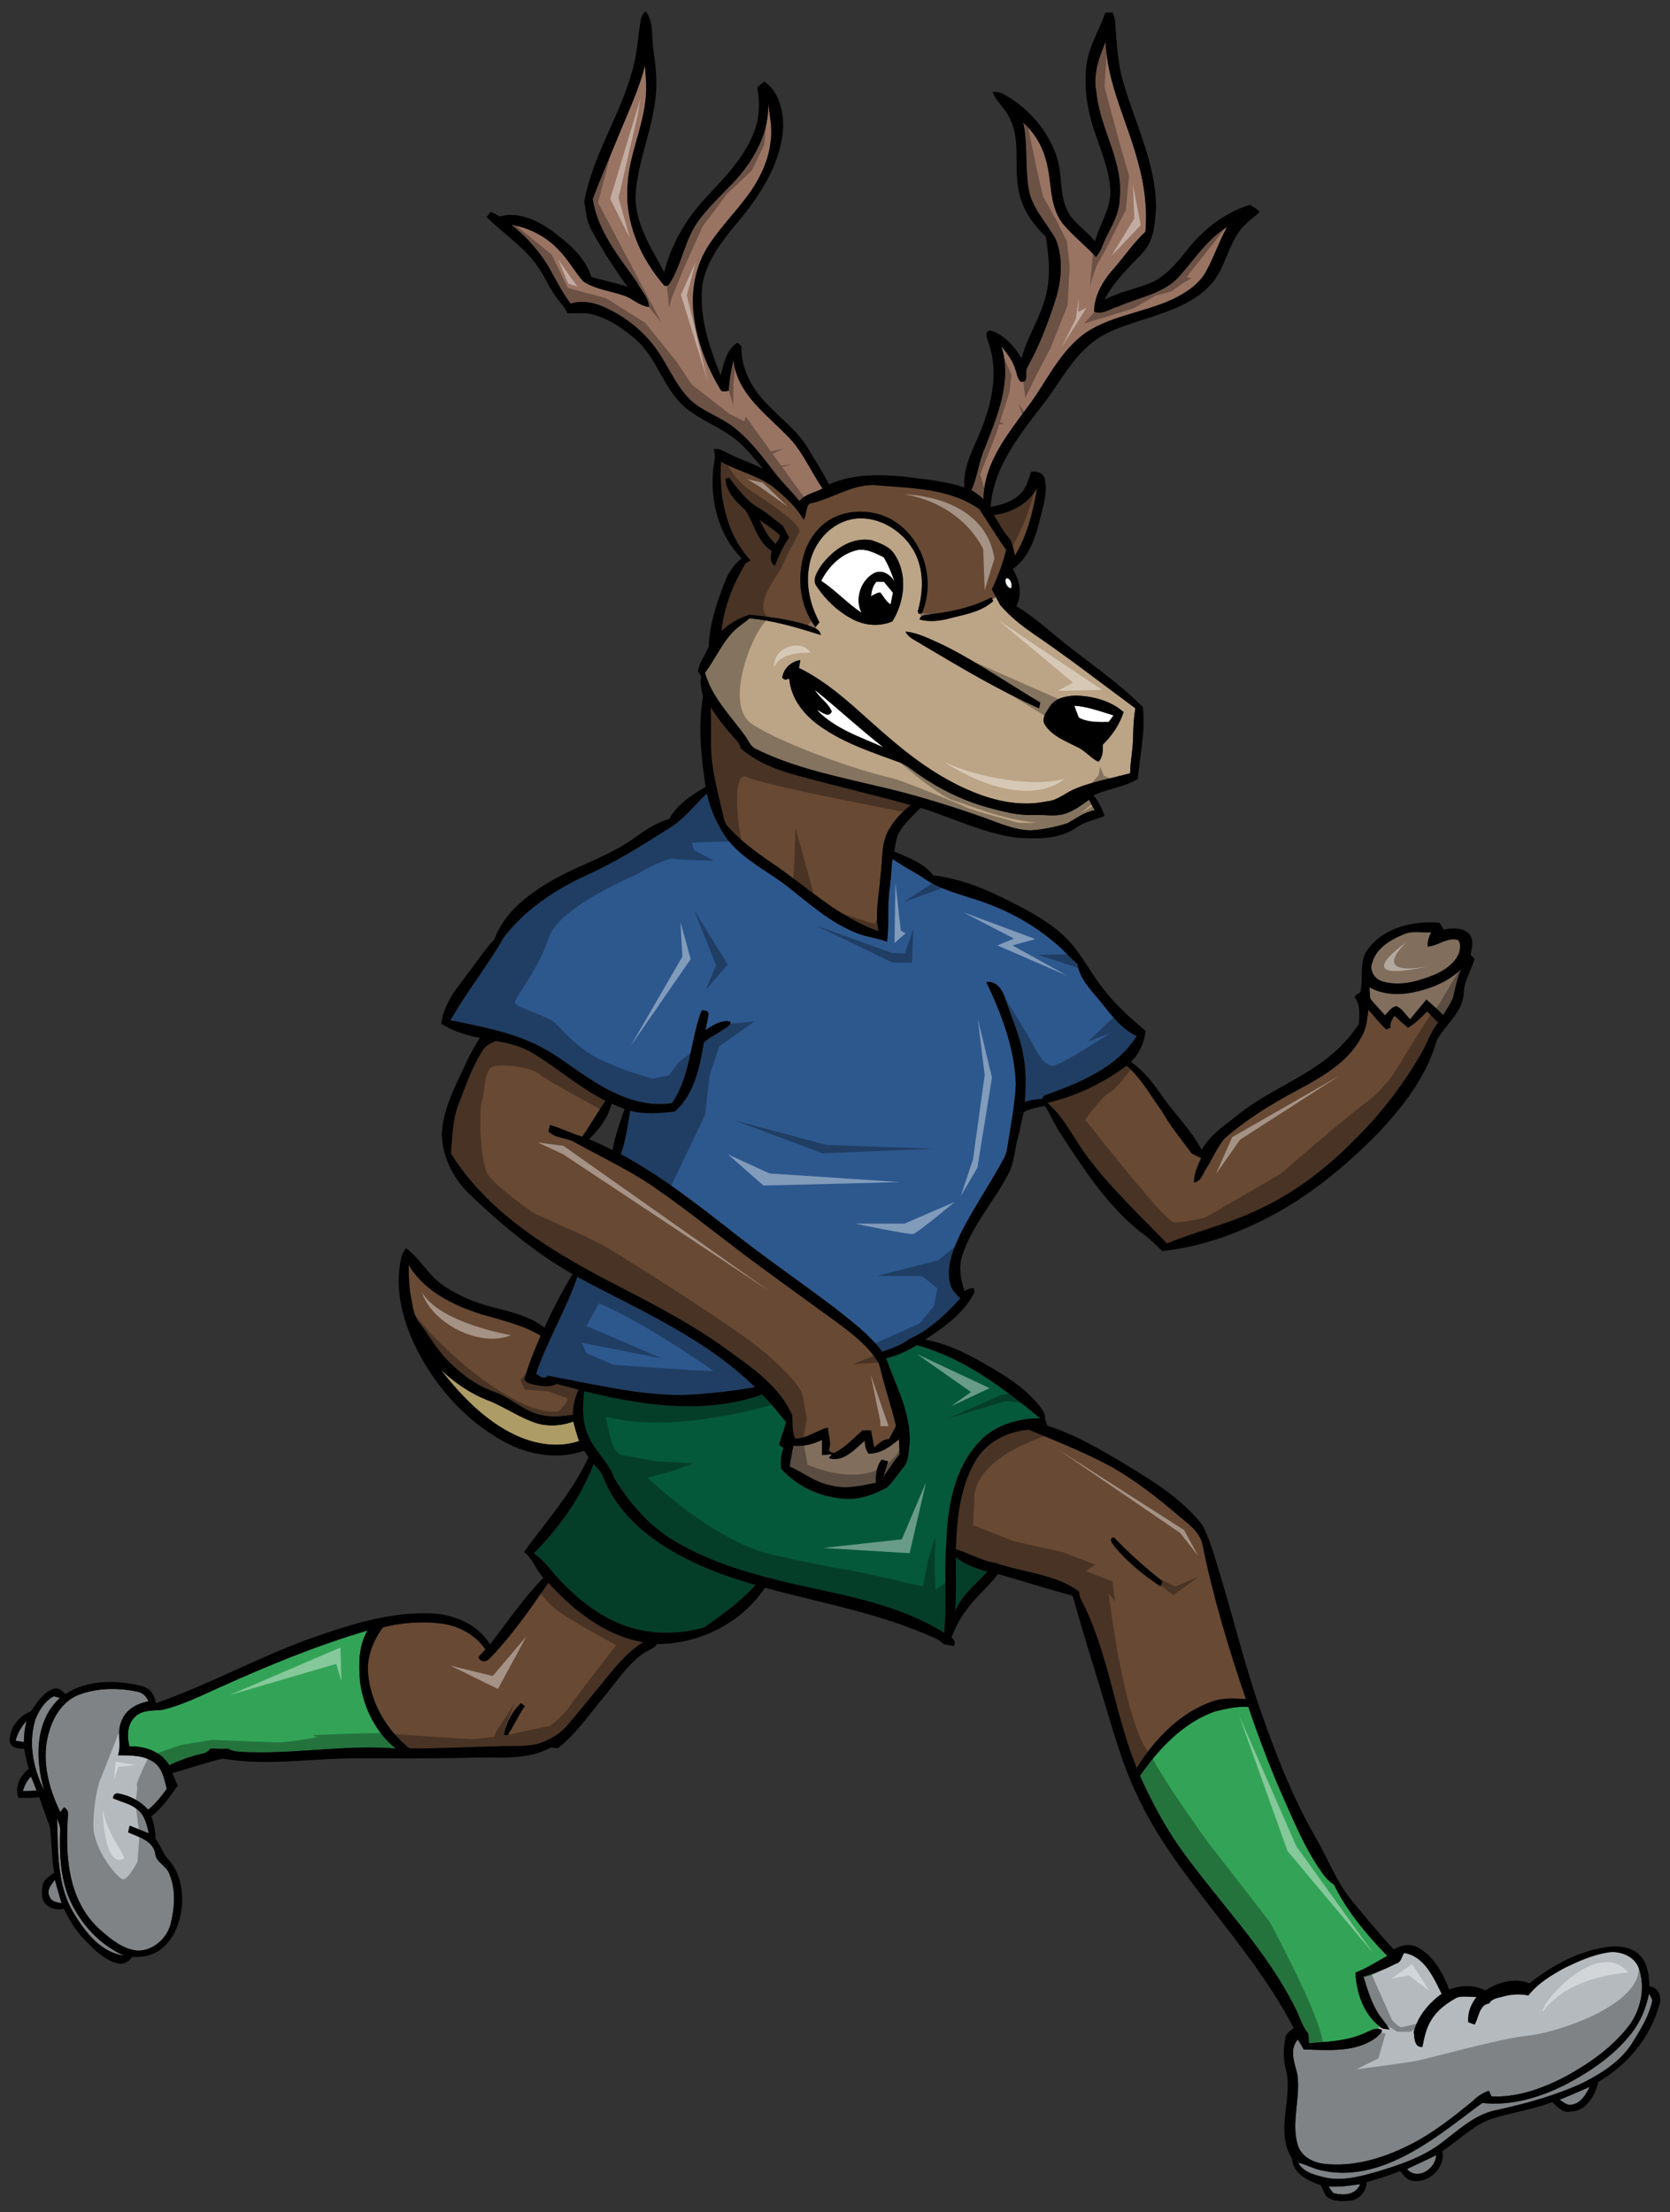 <?xml version="1.0" encoding="utf-8"?>
<!-- Generator: Adobe Illustrator 17.0.0, SVG Export Plug-In . SVG Version: 6.00 Build 0)  -->
<!DOCTYPE svg PUBLIC "-//W3C//DTD SVG 1.1//EN" "http://www.w3.org/Graphics/SVG/1.1/DTD/svg11.dtd">
<svg version="1.1" id="Layer_1" xmlns="http://www.w3.org/2000/svg" xmlns:xlink="http://www.w3.org/1999/xlink" x="0px" y="0px"
	 width="151px" height="200px" viewBox="0 0 151 200" style="enable-background:new 0 0 151 200;" xml:space="preserve">
<rect x="0" y="0" width="151" height="200" fill="#333333" stroke="none"/>
<path id="color10" style="fill:#886E5E;" d="M71.365,61.359c0.03,0.389,0.12,0.761,0.241,1.12
	C71.484,62.12,71.395,61.748,71.365,61.359z M72.363,59.687c-0.028,0.157-0.079,0.445-0.111,0.631
	C72.284,60.132,72.335,59.844,72.363,59.687z M83.358,55.444l-0.129,0.029c-0.006,0.065-0.001,0.181,0.078,0.259
	c0.167-0.136,0.42-0.139,0.643-0.17c0.026-0.004,0.055-0.005,0.08-0.01c0.185-0.02,0.369-0.053,0.554-0.077
	c-0.418,0.009-0.828-0.002-1.222-0.043C83.36,55.437,83.359,55.441,83.358,55.444z M89.298,72.997
	c-1.225-0.338-2.411-0.802-3.545-1.371C86.887,72.195,88.073,72.659,89.298,72.997z M65.728,54.637
	c-0.125,0.409-0.229,0.824-0.313,1.245C65.499,55.461,65.602,55.046,65.728,54.637z M65.236,57.051
	c0.039-0.394,0.101-0.784,0.178-1.169C65.336,56.267,65.274,56.656,65.236,57.051L65.236,57.051z M89.832,54.1
	c-0.039,0.022-0.08,0.043-0.12,0.064c0.005,0.009,0.008,0.016,0.013,0.025C89.761,54.159,89.798,54.131,89.832,54.1z M67.772,55.901
	c1.106,0.104,2.193,0.314,3.266,0.582C69.965,56.214,68.878,56.005,67.772,55.901z M72.896,46.253
	c-0.048,0.256-0.085,0.517-0.23,0.742C72.81,46.77,72.848,46.51,72.896,46.253z M97.127,73.198
	c-0.331,0.184-0.673,0.343-1.045,0.433C96.455,73.541,96.797,73.382,97.127,73.198z M74.618,65.968
	c0.553,0.36,1.127,0.681,1.718,0.971C75.746,66.648,75.171,66.328,74.618,65.968z M73.73,56.694
	C73.73,56.695,73.729,56.695,73.73,56.694c-0.131-0.168-0.24-0.348-0.351-0.527c-0.175,0.062-0.282,0.206-0.307,0.375
	c0.224,0.079,0.446,0.163,0.665,0.258c0.009,0.003,0.012,0.011,0.021,0.014c0.022-0.055,0.032-0.126,0.039-0.197
	C73.775,56.643,73.747,56.676,73.73,56.694C73.73,56.695,73.73,56.695,73.73,56.694z M93.44,73.681
	c-0.795,0.033-1.58-0.072-2.355-0.235C91.86,73.61,92.645,73.715,93.44,73.681z M98.985,73.251L98.985,73.251
	c-0.141-0.243-0.272-0.487-0.402-0.731C98.713,72.764,98.844,73.008,98.985,73.251z"/>
<path id="color9" style="fill:#BCA486;" d="M93.456,57.31c-0.403-0.277-0.795-0.573-1.18-0.877c-0.109-0.086-0.217-0.171-0.323-0.26
	c-0.403-0.336-0.792-0.688-1.149-1.072c-0.008-0.008-0.016-0.015-0.024-0.023c-0.061-0.066-0.124-0.13-0.182-0.198
	c-0.049-0.056-0.103-0.106-0.15-0.163c-0.142-0.272-0.289-0.539-0.431-0.81c0,0,0,0,0,0c0.012,0.024,0.026,0.048,0.038,0.072
	c-0.07,0.043-0.149,0.078-0.222,0.12c-0.034,0.031-0.071,0.06-0.107,0.089c0.031,0.057,0.061,0.114,0.08,0.151
	c-1.118,1.026-2.667,1.225-4.074,1.599c-0.842,0.218-1.735,0.301-2.584,0.072c0.025-0.135,0.085-0.218,0.16-0.279
	c-0.08-0.079-0.085-0.194-0.078-0.259l-0.138,0.031l0,0l-0.001,0l-0.107-0.196c0.459-1.656,0.586-3.49-0.144-5.092
	c-0.067-0.152-0.142-0.3-0.224-0.445c-0.004-0.008-0.009-0.016-0.013-0.023c-0.926-1.627-2.75-2.825-4.608-2.882
	c-0.677-0.021-1.359,0.11-2.003,0.426c-1.549,0.747-2.601,2.318-2.844,4.002c-0.297,1.709,0.14,3.463,0.945,4.975
	c-0.075,0.087-0.2,0.234-0.295,0.347c-0.007,0.072-0.017,0.142-0.039,0.197c0.069,0.027,0.115,0.076,0.168,0.117
	c0.069,0.052,0.131,0.11,0.176,0.184c0.052,0.086,0.101,0.175,0.12,0.291c0,0.003,0.002,0.004,0.003,0.006h0
	c-0.242-0.078-0.486-0.15-0.729-0.226l0,0.001c-0.407-0.127-0.814-0.252-1.223-0.37c-0.409-0.119-0.82-0.232-1.233-0.335
	c-1.073-0.268-2.16-0.477-3.266-0.582c-0.247,0.218-0.516,0.411-0.779,0.61s-0.52,0.405-0.744,0.648
	c-0.258,0.27-0.487,0.561-0.7,0.864c-0.505,0.718-0.928,1.496-1.415,2.229c-0.128,0.194-0.252,0.391-0.394,0.576v0
	c0.606,2.167,2.236,3.805,3.533,5.575c0.362,0.454,0.545,1.108,1.129,1.339c3.37,1.671,7.088,2.414,10.722,3.285
	c3.294,0.74,6.529,1.727,9.712,2.849c1.412,0.493,2.806,1.158,4.327,1.201c1.14-0.08,2.281-0.297,3.371-0.654
	c0.791-0.446,1.531-1.012,2.451-1.172c-0.141-0.243-0.272-0.487-0.402-0.731c-0.038-0.071-0.08-0.141-0.117-0.212
	c-0.294,0.214-0.593,0.429-0.901,0.63c-0.143,0.093-0.289,0.179-0.438,0.261c-0.331,0.184-0.673,0.343-1.045,0.433
	c-0.218,0.048-0.438,0.072-0.657,0.082c-0.44,0.02-0.882-0.017-1.323-0.033c-0.221-0.008-0.441-0.011-0.661,0
	c-1.06,0.044-2.103-0.156-3.125-0.414c-0.341-0.086-0.68-0.178-1.017-0.27c-1.225-0.338-2.411-0.802-3.545-1.371
	s-2.215-1.243-3.232-2c-0.392-0.298-0.807-0.571-1.274-0.731c-0.3-0.11-0.602-0.219-0.903-0.329
	c-0.489-0.177-0.979-0.357-1.467-0.543c-0.863-0.328-1.715-0.68-2.541-1.086c-0.59-0.29-1.165-0.611-1.718-0.971
	c-0.122-0.08-0.248-0.154-0.368-0.238c-0.23-0.157-0.456-0.326-0.673-0.507c-0.651-0.544-1.225-1.197-1.627-1.935
	c-0.14-0.258-0.25-0.53-0.344-0.808c-0.122-0.359-0.212-0.731-0.241-1.12c-0.048,0.012-0.12,0.03-0.192,0.048
	s-0.143,0.036-0.19,0.048L70.731,61.3l0-0.001l0,0c0.079-0.838,0.807-1.52,1.632-1.614l0,0.001h0
	c-0.028,0.157-0.079,0.445-0.111,0.631c-0.004,0.023-0.009,0.051-0.012,0.071c1.834,0.89,3.444,2.17,4.972,3.503
	c2.64,2.343,5.228,4.807,8.339,6.526c2.759,1.563,6.023,2.728,9.218,2.02c0.942-0.11,1.637-0.815,2.493-1.144
	c1.584-0.644,3.281-0.93,4.925-1.385c0.011-1.122,0.278-2.221,0.268-3.341c0.001-0.279,0.019-0.558,0.033-0.837
	c0.007-0.144,0.006-0.288,0.017-0.432c0.033-0.422,0.084-0.843,0.157-1.259C99.604,61.78,96.601,59.449,93.456,57.31z M73.86,51.794
	c0.11-0.224,0.247-0.438,0.364-0.624c1.041-1.424,2.766-2.683,4.623-2.321c0.754,0.284,1.583,0.548,2.035,1.272
	c1.211,1.81,0.914,4.263-0.19,6.053c-1.118,0.487-2.421,0.401-3.501-0.142c-1.339-0.669-2.475-1.723-3.308-2.961
	c-0.006-0.007-0.008-0.015-0.014-0.022C73.549,52.666,73.654,52.212,73.86,51.794z M93.956,64.037
	c-3.69-1.646-7.165-3.735-10.637-5.79c-0.256-0.175-0.549-0.314-0.814-0.484c-0.256-0.164-0.48-0.361-0.621-0.642
	c-0.005-0.01-0.014-0.016-0.019-0.026c0.022,0.002,0.042,0.01,0.064,0.013c0.31,0.036,0.613,0.099,0.91,0.186
	c0.829,0.244,1.614,0.647,2.402,1.004c0.06,0.027,0.12,0.056,0.18,0.083c0,0,0.001,0,0.001,0.001c0,0,0,0,0.001,0
	c1.718,0.867,3.359,1.869,4.991,2.887c1.211,0.755,2.417,1.518,3.643,2.243v0c0,0,0.001,0,0.001,0
	C94.031,63.644,93.982,63.906,93.956,64.037z M99.72,67.32c-0.018,0.545,0.027,1.132-0.398,1.547
	c-0.724-0.331-1.2-1.019-1.931-1.333c-0.291-0.15-0.594-0.295-0.896-0.445c-0.77-0.382-1.527-0.81-1.997-1.542
	c-0.099-0.151-0.14-0.302-0.14-0.451c-0.001-0.373,0.248-0.736,0.466-1.064c0.043-0.066,0.086-0.13,0.125-0.192
	c0.509-0.758,1.47-0.917,2.314-0.951c1.542,0.038,3.145,0.452,4.329,1.488C101.24,65.497,100.549,66.498,99.72,67.32z"/>
<path id="color8" style="fill:#9A7463;" d="M71.136,39.35c1.417,1.37,2.139,3.222,3.241,4.812c-0.346,0.199-0.737,0.317-1.106,0.47
	c-0.369,0.153-0.716,0.34-0.973,0.676c-0.696-0.839-1.475-1.605-2.158-2.453c-1.154-1.512-2.301-3.068-3.82-4.24
	c-1.212-0.947-2.753-1.39-3.888-2.446c-0.162-0.157-0.315-0.322-0.459-0.492c-0.433-0.511-0.793-1.074-1.134-1.652
	c-0.227-0.385-0.445-0.777-0.67-1.164c-0.225-0.387-0.457-0.769-0.712-1.134c-1.217-1.775-2.974-3.16-4.945-4.014
	c-0.915-0.394-1.951-0.558-2.921-0.266c-0.692-0.922-1.225-1.944-1.781-2.949c-0.891-1.624-2.136-3.042-3.592-4.187
	c0.8,0.14,1.58,0.401,2.301,0.774c0.721,0.373,1.381,0.859,1.94,1.452c0.437,0.433,0.804,0.923,1.16,1.421
	c0.356,0.498,0.702,1.005,1.099,1.47c1.084,0.727,2.433,0.86,3.65,1.279c0.817,0.247,1.426,0.951,2.301,1.041
	c-0.01-0.868-0.736-1.472-1.073-2.226c-1.634-2.318-3.581-4.643-4.006-7.538c0.773-2.048,1.657-4.055,2.487-6.081
	c0.807-1.963,1.711-3.898,2.239-5.962c0.07,0.943,0.162,1.889,0.077,2.833c-0.225,2.719-1.518,5.236-1.65,7.972
	c-0.066,0.836-0.026,1.667,0.105,2.482c0.131,0.815,0.353,1.614,0.651,2.386s0.673,1.517,1.108,2.224
	c0.435,0.707,0.932,1.377,1.474,1.999c0.355,0.105,0.481-0.269,0.636-0.502c0.485-0.845,0.796-1.771,1.128-2.687
	c0.167-0.458,0.338-0.912,0.54-1.353c0.202-0.441,0.433-0.867,0.719-1.268c1.083-1.504,2.506-2.718,3.723-4.108
	c1.561-1.843,2.744-4.159,2.622-6.632c0.122,1.093,0.396,2.183,0.252,3.289c-0.137,1.687-0.841,3.276-1.783,4.663
	c-1.209,1.749-2.758,3.24-3.907,5.034c-0.443,0.7-0.773,1.462-0.998,2.254c-0.15,0.529-0.252,1.071-0.31,1.618
	c-0.086,0.821-0.07,1.655,0.042,2.47c0.076,0.575,0.186,1.146,0.327,1.708c0.282,1.125,0.687,2.22,1.19,3.266
	c0.252,0.523,0.528,1.034,0.826,1.53c0.09,0.29,0.321,0.283,0.556,0.247c0.078-0.012,0.158-0.027,0.232-0.036
	c0.033-0.47,0.085-0.938,0.159-1.403c0.074-0.464,0.17-0.925,0.291-1.38c0.035,0.373,0.107,0.728,0.209,1.068
	c0.204,0.68,0.529,1.298,0.929,1.875C68.466,36.932,69.932,38.115,71.136,39.35z M106.666,24.946
	c-1.426,1.607-3.656,1.92-5.533,2.752c-0.726,0.187-1.444,0.797-2.208,0.479c0,0,0,0,0-0.001l-0.001,0
	c0.021-1.524,0.843-2.865,1.841-3.957c0.934-1.09,1.75-2.282,2.802-3.269c0.176-2.039-0.069-4.098-0.61-6.067
	c-0.932-3.725-2.861-7.222-2.987-11.124c-0.603,1.434-1.162,2.978-0.84,4.555c0.301,3.334,2.5,6.3,2.099,9.726
	c-0.034,1.607-1.09,2.89-1.614,4.344c-0.111,0.315-0.316,0.58-0.514,0.845c0,0-0.001-0.001-0.001-0.001
	c-0.011-0.013-0.024-0.024-0.036-0.037c-0.466-0.502-0.971-0.966-1.47-1.434c-0.549-0.514-1.09-1.035-1.563-1.621
	c-1.223-1.66-0.892-3.842-1.477-5.726c-0.332-1.289-1.068-2.437-2.036-3.342c-0.002-0.002-0.004-0.005-0.006-0.007
	c0.448,2.017,0.142,4.117,0.517,6.144c0.335,1.695,1.62,2.952,2.426,4.421c0.663,1.637,0.54,3.5,0.071,5.173
	c-0.687,2.203-1.501,4.374-2.628,6.394c-0.3,0.429,0.214,1.444-0.603,1.316c0,0,0-0.001,0-0.001l-0.001,0
	c-0.325-0.284-0.342-0.757-0.497-1.133c-0.215-0.796-0.763-1.427-1.25-2.067c0.988,3.177-0.403,6.372-1.544,9.296
	c-0.523,1.191-0.623,2.518-1.175,3.697c0.382,0.247,0.754,0.513,1.094,0.819c0.012-0.862,0.17-1.678,0.431-2.46
	c0.783-2.345,2.487-4.375,3.923-6.359c1.533-2.173,2.72-4.725,4.971-6.276c2.516-1.625,5.629-1.823,8.253-3.211
	c1.044-0.551,2.048-1.293,2.597-2.363c0.697-1.274,1.145-2.669,1.856-3.936C109.174,21.622,108.021,23.402,106.666,24.946z"/>
<path id="color7" style="fill:#2D588E;" d="M102.781,93.676c-0.464,0.735-1.024,1.369-1.653,1.923
	c-1.887,1.663-4.387,2.611-6.732,3.461c0,0,0,0,0,0l0,0c-0.044,0.075-0.134,0.221-0.181,0.294c-0.529,0.027-1.059,0.088-1.556,0.287
	c0.101-1.439,0.138-2.899-0.148-4.32c-0.293-1.725-1.066-3.304-1.587-4.962c-0.247-0.789-0.766-1.702-1.743-1.584
	c0,0,0,0.001,0,0.001c0,0-0.001,0-0.001,0c1.379,2.924,2.583,6.026,2.67,9.298c-0.107,1.954-0.49,3.874-0.794,5.801
	c-0.041,0.274-0.124,0.535-0.252,0.78c-0.292,0.557-0.604,1.104-0.922,1.646c-0.23,0.393-0.466,0.783-0.701,1.172
	c-0.827,1.365-1.666,2.724-2.376,4.156c-0.641,1.349-1.236,2.853-0.912,4.369c0.122,0.57,0.54,0.991,0.938,1.387
	c-0.164,0.182-0.331,0.363-0.501,0.542c-0.091,0.096-0.185,0.191-0.278,0.286c-0.08,0.082-0.159,0.166-0.241,0.247
	c-1.056,1.052-2.228,2.002-3.59,2.597c-0.717,0.571-1.601,0.855-2.451,1.154c-1.172-1.587-2.779-2.762-4.305-3.977
	c-3.204-2.428-6.534-4.688-9.671-7.205c-3.091-2.407-6.206-4.822-9.668-6.685c0.477-1.264,0.613-2.61,0.856-3.926
	c1.333,0.35,2.703,0.225,4.053,0.07c0,0,0.001-0.001,0.001-0.001c0.082-0.075,0.148-0.159,0.224-0.237
	c0.127-0.129,0.259-0.255,0.372-0.394c0.06-0.074,0.108-0.156,0.164-0.232c0.113-0.152,0.229-0.303,0.328-0.464
	c0.891-1.448,1.239-3.215,1.507-4.88c0.427-0.469,1.052-0.714,1.571-1.07c0.2-0.156,0.475-0.267,0.658-0.445
	c0.106-0.103,0.189-0.222,0.189-0.399c-0.806-0.217-1.61,0.332-2.26,0.765c0.113-0.49,0.211-0.986,0.277-1.483
	c-0.052-0.314-0.382-0.273-0.614-0.314c0,0,0,0.001,0,0.001c0,0,0,0,0,0c-1.08,2.742-0.962,5.915-2.697,8.398
	c-2.631,0.411-5.189-0.731-7.342-2.141c-0.748-0.468-1.465-0.985-2.19-1.49c-0.894-0.622-1.799-1.223-2.791-1.682
	c-0.302-0.146-0.608-0.282-0.917-0.407c-2.165-0.88-4.491-1.293-6.768-1.785c1.43-2.593,3.344-4.88,4.783-7.461
	c0.388-0.515,0.816-0.992,1.265-1.447c1.72-1.746,3.839-3.083,6.058-4.112c1.298-0.588,2.557-1.25,3.791-1.959
	c0.754-0.434,1.496-0.888,2.234-1.35c0.468-0.293,0.935-0.587,1.398-0.887c0.727-0.399,1.339-0.94,1.919-1.522
	c0.579-0.581,1.125-1.202,1.719-1.76c0.328,1.528,1.005,2.97,1.922,4.233c1.366,1.669,3.315,2.671,5.033,3.922
	c2.141,1.636,4.154,3.55,6.715,4.514c0.847,0.328,1.768,0.409,2.619,0.735v-0.001c0,0,0,0,0.001,0
	c0.221-1.603,0.007-3.227,0.241-4.829c0.14-0.879,0.146-1.769,0.247-2.649c0.875,0.588,1.809,1.09,2.706,1.647
	c1.406,1.034,3.132,1.454,4.761,2c2.704,0.838,5.249,2.208,7.387,4.065c0.656,0.555,1.212,1.214,1.871,1.763
	c0.208,1.397,1.276,2.409,2.123,3.456C100.466,91.761,101.406,93.004,102.781,93.676z M48.476,124.191
	c0.316,0.243,0.697,0.57,1.079,0.189c4.042,0.74,8.072,1.761,12.204,1.748c2.186-0.101,4.359-0.351,6.517-0.712
	c-4.563-4.479-10.525-6.995-16.076-9.976C51.174,118.448,49.479,121.175,48.476,124.191z"/>
<path id="color6" style="fill:#F7DE92;" d="M52.361,130.287c-2.051,0.688-4.284,0.244-6.163-0.739
	c-0.048-0.025-0.099-0.047-0.147-0.073c-2.505-1.349-4.498-3.459-6.23-5.68c0.628,0.6,1.306,1.151,2.032,1.63
	c0.727,0.48,1.5,0.887,2.315,1.198c0.384,0.151,0.757,0.328,1.126,0.516c0.368,0.187,0.732,0.385,1.098,0.579
	c0.732,0.388,1.472,0.759,2.272,0.995c0.384,0.107,0.778,0.146,1.174,0.153c0.471,0.009,0.94-0.044,1.398-0.164
	c0.204-0.053,0.407-0.109,0.604-0.185C51.985,129.113,52.159,129.707,52.361,130.287z"/>
<path id="color5" style="fill:#816E5D;" d="M132.112,87.627c-0.369,0.817-0.517,1.7-0.728,2.563
	c-0.225,0.563-0.585,1.057-0.885,1.582c-0.486-0.489-0.998-0.952-1.524-1.397c-0.495,0.587-0.988,1.178-1.47,1.778
	c-0.101-0.1-0.196-0.21-0.29-0.323c-0.281-0.338-0.553-0.698-0.958-0.865c-0.467,0.086-0.719,0.523-1.032,0.832
	c-0.423-0.514-0.914-0.973-1.319-1.506c-0.06-0.344-0.059-0.693-0.08-1.035c1.338,0.757,2.948,0.726,4.403,0.36
	C129.65,89.264,131.05,88.665,132.112,87.627z M78.543,131.42C78.543,131.42,78.543,131.42,78.543,131.42
	c-0.265-0.334-0.349-0.751-0.352-1.167c-0.779,0.662-1.69,1.704-2.769,1.656c-0.154-0.007-0.312-0.036-0.473-0.091l0.27-0.34
	c-0.297,0.023-0.592,0.05-0.888,0.073v0c0,0-0.001,0-0.001,0c0.003-0.457,0.007-0.918,0.003-1.375
	c-0.602,0.294-1.252,0.492-1.917,0.537c-0.221,0.015-0.445,0.013-0.668-0.007c-0.159,0.619-0.233,1.255-0.346,1.884
	c1.248,0.548,2.343,1.457,3.712,1.705c0.508,0.139,1.022,0.179,1.537,0.159c0.859-0.033,1.72-0.23,2.558-0.4
	c-0.048-0.725,0.045-1.499,0.509-2.087l0.001,0l0,0c0.146,0.037,0.438,0.112,0.585,0.15l0,0.001h0
	c-0.138,0.467-0.285,0.929-0.427,1.398c0.122-0.161,0.233-0.331,0.348-0.497c0.359-0.521,0.705-1.052,1.122-1.528
	c-0.027-0.457-0.047-0.916-0.064-1.369C80.517,130.787,79.604,131.451,78.543,131.42z M125.021,88.739
	c0.488,0.144,0.999,0.195,1.51,0.179c0.511-0.017,1.022-0.101,1.511-0.227c1.343-0.385,2.812-0.868,3.649-2.07
	c0.283-0.467,0.506-1.135,0.163-1.625c-0.485-0.164-0.938-0.029-1.39,0.152c-0.452,0.181-0.903,0.407-1.384,0.426
	c-0.012-0.152,0.005-0.298,0.031-0.442c0.054-0.295,0.168-0.577,0.296-0.848c-0.635,0.054-1.299-0.072-1.926,0.025
	c-0.209,0.032-0.415,0.089-0.614,0.186c-0.013,0.005-0.026,0.012-0.039,0.017c-1.015,0.422-2.094,1.053-2.581,2.07
	c-0.071,0.147-0.129,0.302-0.172,0.466C123.789,87.759,124.316,88.552,125.021,88.739z"/>
<path id="color4" style="fill:#05593B;" d="M86.425,140.767c0.809,0.701,1.834,1.032,2.848,1.321
	c-0.128,0.146-0.262,0.289-0.398,0.431c-0.273,0.283-0.557,0.562-0.836,0.844c-0.696,0.707-1.355,1.444-1.695,2.374
	c0.075-0.826,0.092-1.655,0.092-2.483C86.436,142.425,86.418,141.596,86.425,140.767z M54.569,133.598
	c-0.166-0.504-0.56-0.866-0.897-1.25c-1.165,3.061-3.11,5.772-5.411,8.087c0.387,0.255,0.722,0.57,1.033,0.907
	c0.312,0.338,0.601,0.699,0.898,1.049c0.231,0.259,0.469,0.515,0.712,0.765c1.707,1.751,3.721,3.244,6.072,3.979
	c2.165,0.683,4.523,0.606,6.697,0c1.639-1.166,3.304-2.324,4.634-3.85c-2.947-0.827-5.854-1.936-8.425-3.614
	C57.597,138.196,55.567,136.165,54.569,133.598z M92.87,127.265c-0.026-0.021-0.052-0.043-0.079-0.064
	c-0.112-0.089-0.227-0.176-0.34-0.264c-0.378-0.298-0.759-0.593-1.144-0.881c-2.559-1.917-5.303-3.593-8.408-4.443
	c-0.865,0.527-1.787,0.97-2.777,1.188c0.884,2.494,2.248,4.933,2.128,7.663c-0.112,0.737-0.042,1.568-0.548,2.177
	c-0.499,0.625-0.941,1.306-1.521,1.861c-1.048,0.54-2.175,1.003-3.372,1.011c-2.305-0.008-4.593-0.993-6.156-2.694
	c0,0,0-0.001-0.001-0.001c-0.13-0.65-0.014-1.297,0.18-1.918c-0.1-0.067-0.294-0.207-0.392-0.276l0,0c0,0-0.001-0.001-0.001-0.001
	c0.19-0.692,0.459-1.359,0.627-2.052c-0.098-0.127-0.204-0.249-0.304-0.375c-0.568-0.715-1.159-1.414-1.794-2.068
	c-0.018-0.018-0.033-0.038-0.051-0.056c-5.201,1.859-10.876,0.99-16.104-0.297c-0.118,1.327-0.213,2.729,0.351,3.977
	c0.591,1.423,1.87,2.44,2.383,3.902c1.024,1.677,2.271,3.257,3.791,4.509c0.507,0.417,1.044,0.799,1.613,1.135
	c3.385,2.041,7.248,3.09,11.07,3.969c4.562,1.017,9.323,1.829,13.348,4.357c0.264-2.652-0.033-5.331,0.188-7.987
	c0.085-3.288,0.673-6.861,3.028-9.333c0.767-0.815,1.739-1.358,2.788-1.686c0.864-0.27,1.778-0.397,2.681-0.388
	C93.664,127.905,93.269,127.583,92.87,127.265z"/>
<path id="color3" style="fill:#684933;" d="M49.576,143.099c-1.618,2.357-3.261,4.725-5.249,6.789
	c-0.295,0.398-0.877,0.43-1.072-0.073c0,0,0-0.001,0-0.001c0-0.001,0-0.001,0-0.001c0.21-0.232,0.42-0.465,0.631-0.696
	c-0.857-1.245-2.248-2.048-3.728-2.293c-1.839-0.281-3.739-0.14-5.54,0.307c-0.762,1.042-1.311,2.299-1.351,3.602
	c-0.006,0.186-0.001,0.372,0.015,0.559c0.227,2.656,1.676,5.125,3.743,6.781c2.612,0.027,5.22-0.137,7.832-0.182
	c1.331-0.093,2.698,0.089,3.995-0.297c0.882-0.324,1.731-0.8,2.36-1.51c1.088-1.238,2.092-2.544,3.154-3.801
	c1.137-1.394,2.244-2.876,3.811-3.817c-0.861-0.14-1.686-0.389-2.474-0.724C53.339,146.74,51.3,144.973,49.576,143.099z
	 M45.886,156.875c-0.079-0.003-0.235-0.019-0.315-0.023c0,0,0-0.001,0-0.001c0,0-0.001,0-0.001,0
	c0.173-1.024,0.665-2.007,1.401-2.744l0.145-0.131l0,0l0,0c0.085,0.068,0.257,0.203,0.342,0.272
	C46.865,155.081,46.471,156.038,45.886,156.875z M72.134,70.124c3.397,0.921,6.825,1.73,10.221,2.658
	c-0.247,0.193-0.483,0.401-0.711,0.619c-0.591,0.563-1.105,1.207-1.449,1.948c-0.535,1.195-0.39,2.527-0.58,3.791
	c-0.105,1.683-0.537,3.374-0.177,5.052c-3.757-1.316-6.624-4.163-9.875-6.327c-1.364-0.946-2.714-1.947-3.813-3.202
	c-0.237-0.277-0.282-0.65-0.378-0.985c-0.47-2.05-1.052-4.1-1.088-6.217c-0.009-1.167,0.02-2.336-0.016-3.505
	c0.569,0.865,1.185,1.705,1.877,2.473c0.323,0.375,0.723,0.718,0.832,1.226C68.441,68.925,70.284,69.628,72.134,70.124z
	 M73.796,56.616c0.096-0.113,0.22-0.259,0.293-0.346c-0.804-1.512-1.24-3.266-0.944-4.975c0.243-1.685,1.294-3.255,2.844-4.002
	c0.644-0.316,1.326-0.447,2.004-0.426c-0.677-0.021-1.359,0.11-2.003,0.426c-1.549,0.747-2.601,2.318-2.844,4.002
	c-0.297,1.709,0.14,3.463,0.945,4.975c-0.075,0.087-0.2,0.234-0.295,0.347c-0.021,0.025-0.049,0.058-0.066,0.078c0,0,0,0,0-0.001
	C73.747,56.675,73.775,56.642,73.796,56.616z M79.596,123.715c0.407,1.754,1.016,3.457,1.421,5.212
	c-0.199,0.404-0.413,0.798-0.638,1.188c-0.56-0.031-0.925,0.447-1.342,0.734c-0.088-0.515-0.189-1.025-0.283-1.538
	c0,0-0.001,0-0.001,0c-0.26-0.007-0.518-0.002-0.773,0.016c-0.778,0.68-1.491,1.462-2.413,1.965
	c-0.061,0.045-0.118,0.065-0.174,0.068c-0.168,0.01-0.319-0.13-0.467-0.209c0.297-0.669-0.027-1.39-0.075-2.081c0,0-0.001,0-0.001,0
	c0,0,0,0,0,0c-1.013,0.247-1.864,0.98-2.948,0.995c-0.299-0.668-0.234-1.382-0.26-2.083c-1.111-2.575-3.51-4.23-5.706-5.822
	c-1.156-0.858-2.362-1.639-3.592-2.378c-2.526-1.519-5.168-2.849-7.783-4.206c-0.051-0.026-0.102-0.053-0.153-0.079
	c-0.089-0.048-0.178-0.099-0.267-0.147c-3.182-1.711-6.367-3.628-9.073-6.045c-1.644-1.468-3.113-3.119-4.294-5.021
	c0.137-1.512,0.133-3.068,0.703-4.501c0.65-1.674,1.228-3.408,2.236-4.909c0.24-0.416,0.714-0.554,1.111-0.767
	c1.209,0.192,2.42,0.509,3.468,1.171c2.198,1.344,4.152,3.073,6.463,4.24c-0.739,1.054-1.366,2.184-2.106,3.243
	c-0.993-0.293-1.917-0.774-2.914-1.051v0c0,0-0.001,0-0.001,0c-0.037,0.141-0.109,0.422-0.144,0.56
	c0.622,0.696,1.645,0.546,2.394,1.007c2.403,1.335,4.907,2.498,7.181,4.062c3.441,2.37,6.646,5.054,10.031,7.495
	c2.073,1.533,4.168,3.039,6.258,4.553c1.417,1.04,2.87,2.12,3.854,3.607C79.452,123.212,79.535,123.462,79.596,123.715z
	 M37.174,117.347c-0.196-0.983-0.216-1.988-0.225-2.985c0.535,0.897,1.246,1.641,2.061,2.262c1.359,1.036,3.007,1.731,4.616,2.225
	c1.789,0.527,3.645,0.937,5.263,1.911c-0.553,1.287-1.107,2.589-1.47,3.946c0.142,0.315,0.508,0.38,0.807,0.463
	c0.174,0.036,0.351,0.071,0.529,0.099c0.178,0.028,0.357,0.048,0.535,0.053c0.178,0.005,0.355-0.004,0.53-0.036
	c0.175-0.032,0.346-0.085,0.513-0.169c0.666,0.16,1.327,0.342,1.987,0.528c-0.177,0.353-0.304,0.723-0.389,1.103
	s-0.126,0.77-0.133,1.163c-0.221,0.026-0.442,0.056-0.665,0.082c-0.444,0.052-0.89,0.091-1.334,0.068
	c-0.222-0.012-0.443-0.039-0.663-0.088c-1.736-0.281-2.976-1.684-4.621-2.199c-0.915-0.336-1.75-0.833-2.519-1.422
	c-0.689-0.528-1.326-1.129-1.904-1.771c-0.81-0.93-1.408-2.015-2.164-2.983C37.392,118.974,37.339,118.119,37.174,117.347z
	 M90.415,61.269c1.211,0.755,2.417,1.518,3.643,2.243v0C92.832,62.787,91.626,62.024,90.415,61.269z M97.138,63.803
	C97.138,63.802,97.137,63.802,97.138,63.803c0.916,0.056,1.792,0.321,2.664,0.596C98.93,64.124,98.054,63.86,97.138,63.803z
	 M94.824,64.032c-0.217,0.328-0.467,0.691-0.466,1.064C94.356,64.723,94.606,64.36,94.824,64.032z M91.166,48.575
	c-0.527-0.614-0.883-1.344-1.318-2.021c0.198-0.021,0.395-0.052,0.59-0.094c1.364-0.289,2.628-1.067,3.326-2.302
	c-0.367,2.095-0.863,4.227-1.991,6.06c-0.057-0.231-0.105-0.469-0.165-0.703C91.52,49.175,91.403,48.845,91.166,48.575z
	 M106.692,137.138c-2.047-1.746-4.166-3.429-6.539-4.709c-2.308-1.215-4.737-2.181-7.143-3.173
	c-1.444,0.113-2.899,0.699-3.945,1.711c-0.348,0.337-0.652,0.722-0.894,1.152c-1.38,2.397-1.664,5.236-1.744,7.948
	c1.231,0.353,2.342,1.057,3.625,1.246c2.491,0.869,5.301,0.975,7.507,2.559c0.012,0.234,0.068,0.459,0.16,0.679
	c2.521,4.797,3.027,10.307,5.06,15.292c0.606-0.973,1.304-1.915,2.093-2.768c1.274-1.377,2.788-2.523,4.558-3.181
	c1.019-0.417,2.146-0.348,3.224-0.281c-1.56-4.579-2.968-9.22-3.924-13.962C108.5,138.524,107.516,137.831,106.692,137.138z
	 M104.926,143.418c-1.518-0.996-2.941-2.16-4.111-3.553c-0.181-0.208-0.68-0.877-0.061-0.849c1.345,1.429,2.814,2.723,4.356,3.942
	C105.066,143.07,104.973,143.306,104.926,143.418z M85.422,58.38c0,0,0.001,0,0.001,0.001c-0.061-0.027-0.121-0.056-0.181-0.084
	C85.302,58.325,85.362,58.354,85.422,58.38z M89.712,54.164c0.04-0.022,0.081-0.042,0.12-0.064c0.073-0.041,0.151-0.077,0.222-0.12
	c-0.013-0.024-0.026-0.048-0.038-0.072c-0.11-0.209-0.213-0.422-0.332-0.624l0,0h0v0c0.549-1.14,0.998-2.334,1.296-3.563
	c-0.858-1.194-1.604-2.462-2.421-3.683c-0.213-0.151-0.43-0.289-0.652-0.417c-1.552-0.893-3.313-1.25-5.101-1.449
	c-0.731-0.082-1.466-0.138-2.194-0.192c-0.06-0.005-0.12-0.01-0.18-0.014c-0.369-0.028-0.737-0.055-1.099-0.087
	c-0.276-0.026-0.547-0.025-0.813-0.004c-0.532,0.042-1.047,0.167-1.553,0.332c-0.506,0.165-1.003,0.37-1.501,0.573
	c-0.748,0.305-1.497,0.604-2.279,0.756c-0.185,0.208-0.242,0.46-0.29,0.717c-0.048,0.257-0.085,0.517-0.23,0.742
	c-0.487-0.861-1.167-1.576-1.897-2.234c-0.243-0.219-0.493-0.432-0.742-0.642c-0.178-0.142-0.363-0.272-0.553-0.391
	c-1.139-0.719-2.466-1.085-3.679-1.674c-0.202-0.098-0.401-0.203-0.596-0.316c-0.025,0.395-0.037,0.793-0.034,1.193
	c0.02,2.798,0.754,5.657,2.7,7.74l0,0l0,0.001c-0.028,0.015-0.072,0.039-0.109,0.059c-0.112,0.061-0.244,0.133-0.327,0.179
	c-0.565,0.938-1.059,1.925-1.439,2.951c-0.095,0.257-0.183,0.516-0.263,0.777c-0.24,0.784-0.41,1.59-0.492,2.414
	c0.724-0.677,1.596-1.205,2.552-1.473c0.87,0.104,1.75,0.197,2.622,0.333c0.027,0.004,0.053,0.008,0.08,0.013
	c0.422,0.067,0.842,0.146,1.257,0.242c0.026,0.006,0.052,0.013,0.077,0.019c0.422,0.1,0.839,0.215,1.249,0.359
	c0.025-0.169,0.132-0.313,0.307-0.375c-1.111-1.796-1.283-4.094-0.668-6.093c0.437-1.443,1.452-2.745,2.844-3.365
	c1.119-0.474,2.39-0.573,3.573-0.303c0.686,0.156,1.343,0.435,1.922,0.842c2.551,1.746,3.519,5.364,2.311,8.184
	c-0.001,0.004-0.002,0.008-0.004,0.012l-0.128,0.029l-0.139,0.031l0,0l0.138-0.031l0.129-0.029c0.002-0.004,0.002-0.008,0.004-0.011
	c0.394,0.041,0.804,0.052,1.222,0.043c1.746-0.229,3.48-0.635,5.044-1.468C89.649,54.047,89.681,54.106,89.712,54.164z
	 M71.358,48.591c-0.142,0.198-0.273,0.402-0.394,0.612c-0.364,0.628-0.646,1.301-0.929,1.97l0,0
	c-0.407-0.375-0.396-0.869-0.25-1.357c-1.317-0.827-1.589-2.485-2.392-3.703c-0.823-0.753-1.744-1.626-1.785-2.821l0,0
	c0.077-0.029,0.232-0.085,0.31-0.115c0.751,0.976,1.484,2.012,2.556,2.668c0.829,0.494,1.569,1.116,2.32,1.72
	C70.968,47.913,71.156,48.256,71.358,48.591C71.359,48.59,71.359,48.59,71.358,48.591z M80.722,52.347
	c-0.404-0.503-1.02-0.837-1.672-0.537c-1.229,0.646-1.785,2.34-1.151,3.595c0,0-0.001-0.001-0.001-0.001
	c-0.633-1.255-0.077-2.948,1.152-3.595C79.702,51.508,80.318,51.843,80.722,52.347z M70.376,48.259
	c0.088,0.065,0.125,0.14,0.128,0.218c0.009,0.236-0.282,0.512-0.361,0.708c-0.688-0.584-1.086-1.403-1.469-2.201l0.001,0.001
	C69.236,47.414,69.852,47.781,70.376,48.259z M130.039,92.455c-0.553,0.685-0.88,1.504-1.253,2.289
	c-1.727,3.148-3.953,6.019-6.521,8.525c-2.513,2.518-5.394,4.7-8.647,6.166c-2.604,1.25-5.441,1.88-8.098,2.99
	c-2.425-2.508-4.982-4.913-7.099-7.702c-1.267-1.655-2.125-3.646-3.735-5.023c0.502-0.108,0.997-0.248,1.486-0.402
	c2.048-0.647,3.974-1.677,5.699-2.951c1.336,1.167,2.199,2.75,3.224,4.176c0.764,1.344,1.75,2.53,2.663,3.765
	c0.279,0.141,0.563,0.275,0.848,0.409c-0.306,0.704-0.666,1.419-0.644,2.212c0,0,0.001,0,0.001,0l0,0
	c0.671-0.093,0.803-0.839,1.133-1.307c0.553-0.873,0.96-1.849,1.607-2.652c1.957-1.709,4.176-3.09,6.462-4.308
	c2.252-1.229,4.711-2.539,5.943-4.908c0.453-0.735,0.504-1.609,0.624-2.44c0.534,0.595,1.019,1.24,1.614,1.78l0,0l0,0
	c0.095-0.04,0.286-0.118,0.381-0.158c-0.074-0.415,0.143-0.755,0.364-1.083c0.393,0.379,0.806,0.737,1.224,1.093c0,0,0,0,0,0
	c0,0,0,0,0,0c0.65-0.397,1.195-0.936,1.725-1.482C129.369,91.779,129.701,92.117,130.039,92.455z M79.243,52.589
	c0.171,0.002,0.516,0.007,0.688,0.011C79.758,52.596,79.414,52.591,79.243,52.589z M80.881,52.57
	c-0.27-0.757-0.558-1.509-0.981-2.197c0,0,0,0,0.001,0c0.424,0.688,0.711,1.44,0.982,2.198
	C80.882,52.572,80.882,52.571,80.881,52.57z M81.928,57.107c-0.021-0.002-0.041-0.01-0.062-0.012
	c0.005,0.01,0.013,0.015,0.018,0.025c0.14,0.281,0.365,0.478,0.62,0.642c-0.256-0.164-0.48-0.361-0.621-0.642
	c-0.005-0.01-0.014-0.016-0.019-0.026c0.022,0.002,0.042,0.01,0.064,0.013c0.31,0.036,0.613,0.099,0.91,0.186
	C82.542,57.206,82.239,57.143,81.928,57.107z M83.307,55.733c0.167-0.136,0.42-0.139,0.643-0.17
	C83.728,55.595,83.474,55.597,83.307,55.733c-0.075,0.061-0.135,0.144-0.16,0.279C83.172,55.877,83.232,55.794,83.307,55.733z"/>
<path id="color2" style="fill:#B5BABE;" d="M2.165,157.498c-0.252-0.037-0.504-0.081-0.751-0.115c0.117-0.515,0.356-0.979,0.659-1.4
	c0.101-0.14,0.209-0.276,0.323-0.407c-0.011,0.045-0.015,0.091-0.025,0.136C2.232,156.298,2.158,156.897,2.165,157.498z
	 M141.873,190.294c0.105,0.015,0.214,0.007,0.329-0.034c0.795-0.158,1.197-0.944,1.549-1.591c-0.912,0.386-1.813,0.799-2.736,1.163
	C141.282,189.999,141.557,190.249,141.873,190.294z M112.872,154.328c0.001,0,0.002,0,0.004,0.001c0,0,0,0,0,0
	C112.874,154.328,112.873,154.328,112.872,154.328z M149.1,180.242c-0.254,1.293-0.769,2.539-1.583,3.581
	c-1.595,2.05-3.805,3.524-6.087,4.706c-1.996,0.985-4.202,1.69-6.442,1.656c-0.32-0.005-0.641-0.025-0.961-0.061
	c-2.474,1.821-4.869,3.811-7.678,5.109c-1.532,0.724-3.234,1.203-4.937,1.203c-0.568,0-1.136-0.053-1.698-0.169
	c-0.815-0.12-1.537-0.552-2.33-0.745c0.434,0.829,1.382,1.084,2.223,1.292c0.406,0.11,0.815,0.164,1.225,0.176
	c1.231,0.035,2.472-0.308,3.651-0.639c2.119-0.642,4.285-1.352,6.04-2.754c1.46-1.122,2.892-2.451,4.758-2.823
	c2.705-0.59,5.4-1.323,7.913-2.502c1.721-0.879,3.429-1.977,4.455-3.666c0.728-1.184,1.494-2.405,1.758-3.788
	C149.323,180.613,149.22,180.421,149.1,180.242z M119.732,195.633c2.63,0.291,5.254-0.483,7.588-1.645
	c2.15-1.049,4.028-2.548,5.867-4.05c0.394-0.424,0.897-0.713,1.435-0.914c0.06,0.129,0.176,0.382,0.234,0.511
	c2.394,0.121,4.736-0.76,6.823-1.865c2.063-1.152,4.056-2.542,5.524-4.416c1.16-1.471,1.597-3.527,0.979-5.313
	c-0.412-1.122-1.743-1.603-2.855-1.414c-1.326,0.222-2.569,0.768-3.774,1.35c-1.239,0.661-2.484,1.412-3.361,2.534
	c-0.747-0.166-1.512-0.11-2.247,0.083c-0.462,0.139-1.046,0.17-1.301,0.641c-0.904,0.115-0.926,1.265-1.313,1.904
	c-0.195-0.073-0.386-0.143-0.576-0.212c-0.066-0.845,0.242-1.624,0.752-2.28c-0.587,0.008-1.195-0.115-1.758,0.04
	c-0.905,0.503-1.793,1.124-2.328,2.035c-0.476,0.729-0.638,1.601-0.811,2.443c-0.751,0.052-0.705-0.831-0.777-1.366
	c0.361-1.415,1.356-2.59,2.521-3.439c-0.74-1.485-1.557-3.399-3.399-3.694c-0.221,0.326-0.264,0.857-0.713,0.958
	c-0.523,0.258-1.052,0.508-1.594,0.725c-0.38,0.211-0.829,0.389-1.353,0.504c0.332,1.053,0.644,2.128,1.206,3.09
	c0.332,0.578,0.809,1.059,1.149,1.633c-0.326-0.031-0.685-0.01-0.917-0.276l0,0c0,0-0.058,0.088-0.18,0.223
	c0.042,0.003,0.083-0.007,0.126,0.004c0.621,0.11-0.005,0.534-0.213,0.766c-1.884,1.412-4.374,1.15-6.587,1.097
	c-0.168-0.311-0.341-0.61-0.525-0.901c-0.805,0.905-0.305,2.098-0.056,3.115c0.332,2.13-0.575,4.311,0.039,6.416
	C117.647,194.96,118.717,195.521,119.732,195.633z M120.115,197.668c0.138,0.196,0.276,0.392,0.418,0.592
	c0.336,0.1,0.709,0.154,1.066,0.13c0.594-0.041,1.142-0.299,1.39-0.921C122.038,197.593,121.078,197.766,120.115,197.668z
	 M103.085,160.528c-0.004,0.006-0.009,0.012-0.013,0.018c0.422,0.968,0.892,1.913,1.387,2.845c-0.847-1.677-1.385-2.844-1.385-2.844
	S103.084,160.531,103.085,160.528z M118.357,184.731l-0.002-0.003c0,0.001,0,0.002,0,0.003L118.357,184.731z M4.405,171.267
	c0.017,0.064,0.042,0.129,0.08,0.195c0.137,0.473,0.681,0.519,1.083,0.61c-0.218-0.702-0.411-1.413-0.61-2.119
	C4.685,170.331,4.273,170.777,4.405,171.267z M2.073,161.928c0.411,0,0.823-0.016,1.234-0.036c-0.16-0.428-0.32-0.857-0.502-1.277
	C2.43,160.97,2.209,161.436,2.073,161.928z M5.418,153.504c-0.069-0.018-0.171-0.045-0.272-0.073s-0.203-0.056-0.272-0.075
	c-0.419,0.216-0.759,0.538-1.036,0.913c-0.277,0.375-0.492,0.802-0.662,1.228c-0.019,0.063-0.027,0.126-0.044,0.189
	c-0.56,2.083-0.088,4.303,0.871,6.201C3.181,159.104,3.118,155.627,5.418,153.504z M14.027,167.513
	c-0.26-1.132-1.526-1.435-2.441-1.853c0.033-0.149,0.101-0.452,0.135-0.602c0.001,0,0.002,0.001,0.003,0.001v-0.001
	c0.577,0.23,1.154,0.458,1.728,0.696c-0.172-0.745-0.336-1.565-0.942-2.089c-0.642-0.588-1.524-0.736-2.29-1.084
	c0.023-0.319,0.178-0.465,0.466-0.438l0,0c0.001,0,0.001,0,0.001,0c1.027,0.184,2.008,0.683,2.703,1.473
	c0.671-0.528,1.19-1.208,1.691-1.893c-0.029-0.105-0.057-0.213-0.085-0.323c-0.195-0.765-0.388-1.593-1.067-2.064
	c-0.947-0.677-2.156-0.629-3.26-0.646c0.344-1.005-0.137-2.09,0.308-3.072c0.365-1.051,1.406-1.609,2.439-1.803
	c-0.174-0.437-0.503-0.773-0.973-0.867c-0.428-0.093-0.865-0.162-1.304-0.204c-1.322-0.126-2.672-0.009-3.92,0.442
	c-1.405,0.505-2.309,1.821-2.729,3.205c-0.821,2.479-0.157,5.163,0.962,7.439c0.084-0.11,0.251-0.328,0.335-0.435
	c0.001,0,0.001,0.001,0.002,0.001l0.001-0.001c0.292,0.168,0.409,0.42,0.349,0.746c-0.135,2.128-0.135,4.309,0.476,6.37
	c0.451,1.528,1.286,2.959,2.498,4.01c0.957,0.849,2.042,1.725,3.369,1.838c1.408-0.022,2.637-1.138,2.959-2.484
	c0.353-1.439,0.466-3.038-0.124-4.43C15.074,168.667,14.054,168.389,14.027,167.513z M6.274,171.674
	c-0.823-1.95-0.901-4.114-0.834-6.204c0.029-0.381-0.156-0.731-0.285-1.078c0.108,2.919-0.048,6.075,1.563,8.654
	c0.253,0.419,0.531,0.845,0.838,1.254c0.925,1.229,2.111,2.296,3.671,2.508c-0.669-0.287-1.284-0.668-1.853-1.11
	C8.025,174.652,6.965,173.232,6.274,171.674z M129.86,194.85c-0.878,0.424-1.759,0.841-2.639,1.253
	C128.161,197.174,129.816,196.083,129.86,194.85z"/>
<path id="color1" style="fill:#33A457;" d="M35.794,158.088c-4.32-0.359-8.625,0.43-12.946,0.333
	c-0.149-0.003-0.297,0.001-0.446-0.005c-0.596-0.06-1.239,0.009-1.772-0.313c-0.531,0.017-1.061,0.009-1.589-0.02
	c-0.001,0-0.001,0-0.002,0c-0.194,0.222-0.417,0.432-0.729,0.459c-1.036,0.235-2.036,0.6-3,1.046
	c-0.746-1.237-2.216-1.744-3.604-1.696c-0.238-0.924-0.214-2.052,0.557-2.727c0.66-0.592,1.579-0.493,2.392-0.572
	c1.869-0.439,3.588-1.318,5.328-2.094c4.316-1.937,8.701-3.754,13.247-5.083c-0.839,1.417-0.807,3.115-0.67,4.699
	C32.884,154.403,33.967,156.638,35.794,158.088z M124.731,183.198c-1.464-1.15-2.094-3.049-2.175-4.854
	c1.018-0.39,1.925-0.995,2.877-1.514c-1.87-1.926-3.64-4.027-4.824-6.449c-0.646-0.38-1.041-1.03-1.451-1.627
	c-1.185-1.79-2.03-3.767-2.898-5.719c-1.277-2.843-2.385-5.758-3.385-8.707c-0.001,0-0.002,0-0.004-0.001
	c-0.968-0.09-2.035,0.175-3.008,0.4c-2.885,1.021-5.057,3.356-6.779,5.8c-0.001,0.003-0.011,0.019-0.011,0.019
	s0.538,1.167,1.385,2.844c0.846,1.593,1.792,3.131,2.883,4.57c3.288,4.45,7.212,8.486,9.714,13.469
	c0.444,0.806,0.646,1.742,1.253,2.451c0.02,0.278,0.035,0.561,0.046,0.849l0.002,0.003c1.703-0.148,3.471-0.198,5.053-0.93
	c0.375-0.134,0.73-0.41,1.141-0.378c0.122-0.135,0.18-0.223,0.18-0.223L124.731,183.198
	C124.731,183.199,124.731,183.199,124.731,183.198z M124.647,178.249c-0.447,0.179-0.901,0.336-1.371,0.447
	c0.006,0.019,0.012,0.038,0.018,0.057C123.818,178.638,124.267,178.459,124.647,178.249z"/>
<path id="fill" style="fill:#FFFFFF;" d="M73.667,62.363c2.109,1.694,4.085,3.547,6.219,5.207c-2.097-0.938-4.398-1.677-6.024-3.379
	c0.248,0.066,0.539,0.303,0.803,0.389c0.209,0.068,0.402,0.043,0.542-0.252c-0.077-0.191-0.184-0.36-0.305-0.52
	C74.522,63.308,73.985,62.917,73.667,62.363z M90.98,52.267c-0.027,0.038-0.046,0.08-0.057,0.126
	c-0.011,0.046-0.016,0.094-0.014,0.145c0.011,0.3,0.248,0.648,0.518,0.65c0.018-0.038,0.03-0.081,0.038-0.128
	c0.007-0.047,0.01-0.097,0.008-0.149C91.458,52.6,91.272,52.24,90.98,52.267z M79.243,52.589c-0.321,0.365-0.443,0.829-0.484,1.307
	c0.273-0.112,0.528-0.319,0.836-0.333c0.297,0.374,0.515,0.823,0.933,1.087c0.074-0.353,0.147-0.707,0.214-1.061
	c-0.273-0.331-0.542-0.659-0.812-0.988C79.758,52.596,79.414,52.591,79.243,52.589z M79.9,50.374
	C79.9,50.373,79.9,50.373,79.9,50.374c-0.72-0.341-1.473-0.761-2.296-0.661c-1.502,0.297-2.681,1.475-3.355,2.801
	c1.3,0.857,2.352,2.028,3.649,2.891c0,0,0-0.001,0-0.001c-0.633-1.255-0.077-2.948,1.152-3.595c0.653-0.301,1.269,0.034,1.673,0.538
	c0.058,0.072,0.111,0.147,0.159,0.224c0,0,0,0,0-0.001C80.612,51.814,80.323,51.061,79.9,50.374z M99.801,64.399
	c-0.872-0.275-1.747-0.538-2.664-0.596l0,0c0.125,0.358,0.261,0.715,0.405,1.07c0.393,0.224,0.816,0.322,1.249,0.368
	c0.023,0.002,0.045,0.01,0.069,0.012c0.159,0.015,0.32,0.016,0.48,0.019c0.071,0.001,0.141,0.008,0.212,0.008
	c0.232,0,0.464-0.005,0.694-0.006c0.146-0.201,0.297-0.398,0.445-0.598C100.395,64.587,100.098,64.492,99.801,64.399z"/>
<path id="outline" d="M149.131,179.578c-0.021-0.983-0.143-2.082-0.875-2.815c-0.675-0.699-1.716-0.835-2.634-0.77
	c-2.715,0.288-5.213,1.638-7.323,3.314c-1.346-0.542-2.829-0.087-4.007,0.635c-1.026-0.494-2.21-0.498-3.251-0.058
	c-0.568-1.473-1.384-3.001-2.804-3.797c-0.702-0.43-1.55-0.224-2.216,0.158c-1.306-1.402-2.525-2.88-3.743-4.357
	c-1.453-1.734-2.219-3.894-3.354-5.822c-2.136-3.709-3.662-7.729-5.066-11.762c-1.353-3.961-2.349-8.031-3.561-12.035
	c-0.48-1.497-0.847-3.051-1.605-4.436c-1.838-2.323-4.407-3.907-6.907-5.427c-2.263-1.354-4.561-2.708-7.087-3.51
	c-0.049-0.151-0.15-0.45-0.2-0.6c0.054-0.563-0.364-0.982-0.679-1.392c-1.248-1.5-2.934-2.534-4.602-3.502
	c-1.74-1.003-3.568-1.934-5.562-2.286c1.552-1.026,3.146-2.124,4.151-3.728c0.122-0.281,0.469-0.599,0.214-0.91
	c-0.304-0.054-0.56,0.107-0.799,0.259c-0.345-1.009-0.568-2.114-0.232-3.157c0.859-2.757,2.886-4.919,4.187-7.454
	c0.573-1.039,0.548-2.254,0.888-3.367c0.209-0.729,0.289-1.491,0.523-2.211c0.577-0.336,1.255-0.425,1.901-0.564
	c0.535,0.875,0.929,1.83,1.515,2.676c2.043,3.126,4.135,6.333,7.074,8.694c0.735,0.509,1.38,1.126,2.015,1.755
	c3.362-0.361,6.607-1.487,9.593-3.051c3.729-1.919,6.99-4.638,9.925-7.614c2.269-2.417,4.394-5.144,5.302-8.384
	c0.761-1.411,2.256-2.451,2.439-4.15c-0.024-1.146,0.657-2.14,0.98-3.205c-0.09-0.097-0.266-0.293-0.357-0.389
	c0.127-0.619,0.307-1.333-0.127-1.878c-0.602-0.626-1.542-0.531-2.317-0.403c-0.088-0.152-0.269-0.46-0.36-0.613
	c-2.333-0.193-5.016,0.402-6.473,2.382c-0.871,1.125-0.38,2.605-0.692,3.894c-0.141,0.171-0.668,0.288-0.44,0.573
	c0.467,0.683,0.312,1.513,0.317,2.291c-0.663,0.995-1.451,1.9-2.357,2.68c-2.559,2.213-5.826,3.352-8.467,5.446
	c-1.214,1.004-2.636,1.856-3.409,3.281c-0.931-1.823-2.443-3.247-3.591-4.919c-0.791-1.14-1.663-2.248-2.804-3.054
	c0.782-0.729,1.211-1.734,1.334-2.784c-1.368-1.16-2.71-2.359-3.807-3.792c-1.256-1.536-2.089-3.396-3.542-4.774
	c-1.646-1.534-3.682-2.546-5.683-3.531c-1.944-0.952-4.003-1.722-6.166-1.969c-0.865-1.134-2.268-1.605-3.528-2.159
	c0.104-0.61,0.146-1.255,0.477-1.794c0.49-0.838,1.241-1.471,1.909-2.16c2.878,0.917,5.639,2.279,8.652,2.7
	c1.851,0.116,3.909,0.191,5.483-0.953c0.753-0.515,1.668-0.663,2.5-1.003c-0.248-0.669-0.554-1.315-1.002-1.873
	c1.292-0.599,2.762-0.731,4.003-1.475c0.189-2.158,0.698-4.319,0.454-6.495c-2.183-2.216-4.793-3.959-7.217-5.897
	c-1.377-1.115-2.702-2.318-4.225-3.242c0.567-1.093,0.298-2.345-0.317-3.35c1.444-1.024,2.023-2.766,2.431-4.41
	c0.285-1.224,0.751-2.497,0.45-3.766c-0.162-0.546-0.721-0.685-1.229-0.618c-0.227,0.721-0.428,1.5-1.008,2.026
	c-0.706,0.706-1.704,0.97-2.653,1.156c0.27-3.764,2.811-6.738,4.999-9.603c1.263-1.717,2.298-3.649,3.938-5.049
	c1.577-1.38,3.672-1.87,5.61-2.523c1.938-0.633,3.964-1.379,5.364-2.935c1.327-1.455,1.531-3.564,2.784-5.067
	c0.467-0.574,1.097-0.977,1.626-1.491c-0.227-0.301-0.576-0.452-0.886-0.641c-2.294,0.696-4.229,2.252-5.701,4.109
	c-0.936,1.179-1.936,2.408-3.372,2.986c-1.341,0.529-2.777,0.798-4.059,1.478c0.825-1.634,2.171-2.894,3.413-4.204
	c1.091-1.114,1.154-2.762,1.245-4.226c-0.041-3.829-1.795-7.316-2.869-10.912c-0.615-1.857-0.671-3.824-0.827-5.758
	c-0.006-0.305-0.123-0.59-0.234-0.868c-0.162,0.002-0.489,0.011-0.649,0.013c-0.583,1.631-1.56,3.146-1.731,4.899
	c-0.104,1.217-0.084,2.451,0.167,3.65c0.443,2.606,1.907,4.959,2.017,7.635c-0.011,1.615-0.98,2.983-1.399,4.497
	c-0.677-0.871-1.635-1.476-2.27-2.373c-0.998-1.54-0.631-3.468-1.15-5.155c-0.768-2.451-2.566-4.516-4.799-5.76
	c-0.304-0.203-0.682-0.23-1.035-0.236c0.289,0.865,1.073,1.43,1.465,2.241c1.122,2.017,0.443,4.4,0.87,6.569
	c0.261,1.674,1.256,3.137,2.471,4.281c0.294,1.783,0.46,3.644-0.017,5.411c-0.482,1.954-1.66,3.645-2.173,5.59
	c-0.657-1.107-1.565-2.118-2.824-2.523c-0.618,0.098-0.24,0.807-0.144,1.187c0.782,2.243,0.429,4.681-0.348,6.869
	c-0.63,2.039-2.033,3.926-1.858,6.147c-1.818-0.614-3.747-0.746-5.636-1.003c-2.212-0.194-4.527-0.2-6.595,0.721
	c-0.581-1.151-1.302-2.221-1.953-3.332c-0.947-1.567-2.463-2.645-3.687-3.97c-1.366-1.375-2.339-3.215-2.282-5.195
	c-0.089-0.077-0.268-0.233-0.356-0.31c-1.03,0.642-1.239,1.886-1.521,2.966c-1.052-2.617-2.001-5.425-1.641-8.287
	c0.379-2.052,1.682-3.76,2.979-5.328c2.087-2.461,4.037-5.326,4.303-8.632c0.066-1.556-0.327-3.413-1.702-4.328
	c-0.207,0.178-0.419,0.349-0.629,0.519c0.235,1.329,0.221,2.727-0.277,4c-0.924,2.457-2.844,4.323-4.586,6.214
	c-1.67,1.853-2.964,4.084-3.55,6.522c-1.141-2.159-2.604-4.33-2.599-6.863c0.144-3.01,1.459-5.803,1.792-8.784
	c0.216-1.536,0.031-3.084-0.191-4.606c-0.174-1.14,0.081-2.41-0.702-3.375c-0.18,0.247-0.4,0.485-0.42,0.807
	c-0.29,1.592-0.327,3.235-0.831,4.787c-1.124,3.997-3.551,7.536-4.285,11.652c0.171,0.88,0.209,1.804,0.681,2.596
	c0.956,1.762,2.051,3.453,3.227,5.079c-1.072-0.358-2.189-0.545-3.265-0.891c-0.568-1.816-2.1-3.064-3.565-4.165
	c-1.338-0.961-3.033-1.753-4.71-1.304c-0.27-0.144-0.539-0.284-0.809-0.421c-0.096,0.118-0.288,0.354-0.384,0.472
	c1.329,1.355,2.951,2.405,4.16,3.885c0.792,0.917,1.266,2.041,1.91,3.054c0.391,0.613,0.949,1.116,1.252,1.785
	c0.664-0.006,1.339-0.069,2,0.036c1.6,0.344,2.988,1.303,4.208,2.358c1.768,1.581,2.379,4.015,4,5.712
	c1.497,1.523,3.659,2.092,5.24,3.502c0.826,0.717,1.496,1.588,2.214,2.411c-1.179-0.524-2.388-0.975-3.539-1.56
	c-0.284-0.159-0.596-0.26-0.917-0.18c0.276,0.78-0.09,1.563-0.077,2.354c-0.158,2.71,0.681,5.555,2.608,7.519
	c-0.697,0.54-1.201,1.289-1.515,2.107c-0.726,1.877-1.391,3.817-1.457,5.85c-0.29,0.77-0.881,1.438-0.971,2.282
	c0.073,0.102,0.214,0.309,0.286,0.412c-0.154,0.623,0.052,1.225,0.165,1.83c-0.479,2.703-0.157,5.482,0.229,8.177
	c-1.257,0.73-2.558,1.569-3.271,2.879c-1.083,0.345-2.065,0.923-2.973,1.596c-2.342,1.756-5.204,2.566-7.718,4.022
	c-2.129,1.244-4.275,2.901-5.141,5.295c-0.603,0.639-1.12,1.349-1.639,2.054c-1.205,1.76-2.879,3.344-3.161,5.567
	c1.07,0.66,2.28,1.058,3.515,1.266c-0.9,1.304-1.474,2.789-2.173,4.202c-0.639,1.424-1.219,2.927-1.284,4.501
	c0.037,2.048,1.015,3.989,2.469,5.406c2.853,2.731,5.909,5.287,9.349,7.257c-0.938,1.562-1.796,3.174-2.534,4.842
	c-1.992-1.56-4.632-1.584-6.875-2.579c-0.862-0.395-1.72-0.811-2.48-1.377c-1.209-0.922-1.945-2.318-3.158-3.234
	c-0.251,0.299-0.411,0.655-0.477,1.041c-0.55,2.629,0.128,5.341,1.253,7.728c1.755,3.626,4.547,6.814,8.108,8.75
	c2.183,1.186,4.836,1.639,7.221,0.798c0.126,0.196,0.252,0.392,0.382,0.59c-1.457,3.165-3.802,5.77-5.83,8.559
	c0.797,0.614,1.082,1.618,1.749,2.344c-1.807,1.836-3.246,3.985-4.82,6.014c-1.137-1.865-3.344-2.756-5.462-2.805
	c-3.727-0.123-7.34,1.065-10.815,2.28c-4.739,1.717-9.173,4.185-13.935,5.84c-0.085-0.772-0.594-1.41-1.365-1.57
	c-2.25-0.546-4.819-0.556-6.825,0.744c-0.277-0.297-0.605-0.618-1.05-0.477c-0.96,0.317-1.505,1.263-2.069,2.037
	c-1.109,0.434-2.031,1.605-1.887,2.827c0.207,0.527,0.797,0.554,1.277,0.56c0.117,0.612,0.256,1.219,0.421,1.821
	c-0.781,0.609-1.301,1.629-0.935,2.615c0.628,0.027,1.261,0.017,1.886-0.06c0.312,0.859,0.573,1.738,0.938,2.577
	c0.217,1.402,0.157,2.839,0.41,4.243c-0.4,0.329-0.96,0.598-1.055,1.16c-0.069,0.544-0.144,1.19,0.249,1.641
	c0.406,0.49,1.095,0.604,1.693,0.481c0.472,0.991,1.046,1.95,1.819,2.737c0.879,0.91,1.81,1.911,3.096,2.197
	c0.5,0.137,0.972-0.204,1.253-0.59c0.901,0.048,1.85-0.11,2.576-0.681c1.229-0.937,1.791-2.488,1.931-3.981
	c0.087-1.448-0.212-3.018-1.214-4.121c-0.508-0.56-0.731-1.3-1.178-1.898c-0.016-0.701-0.142-1.387-0.378-2.041
	c0.989-0.74,1.675-1.779,2.379-2.771c-0.173-0.372-0.323-0.752-0.472-1.132c1.52-0.42,3.02-0.945,4.551-1.306
	c4.021,0.707,8.09-0.04,12.135-0.027c3.673-0.006,7.349,0.046,11.023-0.073c2.184-0.022,4.514,0.208,6.5-0.903
	c0.159,0.016,0.481,0.048,0.643,0.064c1.642-1.294,2.829-3.042,4.15-4.64c1.095-1.298,2.032-2.766,3.399-3.805
	c0.45-0.368,1.07-0.497,1.43-0.974c3.802-0.005,7.622-1.882,9.733-5.091c5.16,1.398,10.493,2.324,15.385,4.563
	c0.301,0.117,0.546,0.334,0.792,0.542c0.303,0.05,0.604,0.115,0.912,0.158c0.142-0.303,0.069-0.561-0.218-0.768
	c0.345-0.896,0.786-1.759,1.375-2.52c0.843-1.162,1.982-2.067,2.84-3.217c2.25,0.646,4.48,1.359,6.742,1.969
	c0.825,2.922,1.714,5.828,2.603,8.731c0.98,3.153,1.795,6.379,3.255,9.355c1.528,3.315,3.702,6.277,5.913,9.163
	c2.936,3.799,5.979,7.562,8.22,11.83c-0.284,0.234-0.644,0.434-0.74,0.818c-0.2,0.938-0.24,1.922,0.013,2.856
	c0.72,2.669-1.022,5.624,0.567,8.112c0.076,1.376,1.468,2.049,2.615,2.421c0.16,0.336,0.284,0.694,0.493,1.011
	c0.633,0.524,1.524,0.457,2.292,0.374c0.786-0.17,1.317-0.876,1.367-1.661c1.02-0.293,2.033-0.611,3.022-0.997
	c0.267,0.362,0.561,0.773,1.038,0.869c1.491,0.303,3.087-1.138,2.766-2.675c1.459-0.936,2.691-2.255,4.342-2.878
	c1.843-0.602,3.784-0.849,5.599-1.554c0.472,0.42,0.933,1.028,1.659,0.853c1.444,0,2.207-1.473,2.516-2.69
	c2.639-1.506,4.706-4.025,5.51-6.962C150.28,180.516,149.968,179.668,149.131,179.578z M2.396,155.577
	c-0.011,0.045-0.015,0.091-0.025,0.136c-0.139,0.585-0.212,1.185-0.206,1.785c-0.252-0.037-0.504-0.081-0.751-0.115
	c0.117-0.515,0.356-0.979,0.659-1.4C2.174,155.843,2.282,155.708,2.396,155.577L2.396,155.577z M71.747,130.705L71.747,130.705
	c0.225,0.021,0.448,0.022,0.669,0.007c0.665-0.046,1.315-0.243,1.917-0.537c0,0,0,0,0,0c0.004,0.457,0,0.918-0.003,1.375
	c0,0,0.001,0,0.001,0c0.295-0.023,0.591-0.05,0.888-0.073v0l-0.27,0.34c0.161,0.056,0.319,0.085,0.473,0.091
	c1.079,0.047,1.99-0.996,2.769-1.657v0.001c0.002,0.415,0.086,0.833,0.351,1.167c0,0,0.001,0,0.001,0
	c1.061,0.031,1.974-0.634,2.74-1.3c0,0,0,0,0,0c0.017,0.454,0.036,0.913,0.064,1.37c-0.417,0.477-0.763,1.007-1.122,1.528
	c-0.115,0.167-0.226,0.337-0.348,0.499c0-0.001,0-0.001,0-0.001c0.142-0.469,0.29-0.932,0.427-1.398h0
	c-0.147-0.038-0.438-0.112-0.585-0.151l-0.001,0c-0.463,0.588-0.557,1.362-0.509,2.087c-0.837,0.17-1.699,0.367-2.558,0.4
	c-0.515,0.02-1.03-0.02-1.538-0.159c-1.369-0.247-2.465-1.156-3.712-1.705C71.514,131.96,71.588,131.324,71.747,130.705z
	 M124.074,87.047c0.044-0.164,0.102-0.319,0.172-0.466c0.487-1.017,1.566-1.649,2.581-2.07c0.013-0.005,0.026-0.012,0.039-0.017
	c0.199-0.096,0.404-0.153,0.614-0.186c0.628-0.097,1.292,0.029,1.926-0.025c-0.128,0.271-0.242,0.553-0.296,0.848
	c-0.026,0.144-0.042,0.29-0.031,0.442c0.48-0.019,0.931-0.245,1.384-0.426c0.452-0.181,0.906-0.316,1.39-0.152
	c0.343,0.49,0.12,1.157-0.163,1.625c-0.837,1.202-2.306,1.684-3.649,2.07c-0.488,0.127-1,0.211-1.511,0.227
	c-0.511,0.016-1.022-0.035-1.51-0.179C124.316,88.552,123.789,87.759,124.074,87.047z M128.23,89.617
	c1.42-0.353,2.82-0.952,3.882-1.99c-0.369,0.817-0.517,1.7-0.728,2.563c-0.225,0.563-0.585,1.057-0.885,1.582
	c-0.486-0.489-0.998-0.952-1.524-1.397c-0.495,0.587-0.988,1.178-1.47,1.778v0c-0.101-0.1-0.196-0.21-0.29-0.323
	c-0.281-0.338-0.553-0.698-0.958-0.865c-0.467,0.086-0.719,0.523-1.032,0.832c-0.423-0.514-0.915-0.974-1.319-1.505
	c-0.06-0.345-0.059-0.693-0.08-1.036C125.166,90.014,126.776,89.983,128.23,89.617z M105.095,100.522
	c0.764,1.344,1.75,2.53,2.663,3.765c0.279,0.14,0.563,0.275,0.848,0.409c-0.306,0.705-0.666,1.42-0.644,2.211v0
	c0.671-0.093,0.803-0.839,1.133-1.307c0.553-0.873,0.96-1.849,1.607-2.652c1.957-1.709,4.176-3.09,6.462-4.308
	c2.252-1.229,4.711-2.539,5.943-4.908c0.453-0.735,0.504-1.609,0.624-2.44c0,0,0-0.001,0-0.001c0.535,0.596,1.02,1.24,1.614,1.781
	l0,0c0.095-0.04,0.286-0.118,0.381-0.158c-0.074-0.415,0.143-0.755,0.364-1.083l0-0.001c0.393,0.378,0.806,0.737,1.224,1.093
	c0,0,0,0,0,0c0.65-0.397,1.195-0.936,1.725-1.482c0,0,0,0,0,0c0.329,0.336,0.661,0.675,0.999,1.012
	c-0.553,0.685-0.88,1.504-1.253,2.289c-1.728,3.149-3.954,6.019-6.521,8.525c-2.511,2.518-5.394,4.7-8.647,6.166
	c-2.604,1.251-5.442,1.88-8.099,2.991l0,0c-2.425-2.508-4.982-4.913-7.099-7.702c-1.267-1.655-2.125-3.646-3.735-5.023
	c0.502-0.108,0.997-0.248,1.486-0.402c2.047-0.647,3.974-1.677,5.699-2.951C103.207,97.514,104.07,99.097,105.095,100.522z
	 M82.355,72.782c-0.247,0.193-0.483,0.401-0.711,0.619c-0.59,0.563-1.104,1.207-1.448,1.948c-0.535,1.195-0.39,2.527-0.58,3.791
	c-0.105,1.682-0.537,3.373-0.177,5.052c0,0-0.001,0-0.001,0c-3.757-1.316-6.624-4.163-9.875-6.327
	c-1.364-0.946-2.714-1.947-3.813-3.202c-0.237-0.277-0.282-0.65-0.378-0.985c-0.47-2.05-1.052-4.1-1.088-6.217
	c-0.009-1.167,0.02-2.336-0.016-3.505v-0.001c0.57,0.865,1.186,1.705,1.878,2.475c0.324,0.375,0.722,0.718,0.832,1.226
	c1.463,1.268,3.307,1.971,5.158,2.467c3.396,0.921,6.825,1.73,10.221,2.658C82.356,72.782,82.355,72.782,82.355,72.782z
	 M90.909,52.537c-0.002-0.05,0.003-0.099,0.014-0.145c0.012-0.046,0.031-0.088,0.057-0.126c0.292-0.027,0.477,0.333,0.491,0.643
	c0.002,0.052,0,0.102-0.008,0.149c-0.008,0.047-0.02,0.09-0.038,0.128C91.156,53.186,90.92,52.838,90.909,52.537z M90.438,46.46
	c0.341-0.072,0.676-0.175,0.997-0.308c0.062-0.026,0.116-0.066,0.177-0.094c0.886-0.406,1.662-1.033,2.152-1.9
	c0-0.001,0.001-0.002,0.002-0.003c-0.367,2.097-0.864,4.23-1.992,6.065c0-0.001,0-0.001,0-0.001
	c-0.057-0.231-0.105-0.47-0.165-0.704c-0.087-0.34-0.204-0.67-0.442-0.941c-0.527-0.614-0.883-1.344-1.318-2.021
	C90.046,46.533,90.243,46.501,90.438,46.46z M91.799,33.377c0.155,0.375,0.172,0.848,0.496,1.132c0,0,0,0.001,0.001,0.001
	c0.817,0.129,0.303-0.887,0.603-1.316c1.127-2.02,1.941-4.191,2.628-6.394c0.469-1.672,0.592-3.536-0.071-5.173
	c-0.807-1.469-2.091-2.726-2.426-4.421c-0.375-2.027-0.069-4.127-0.517-6.144c0.002,0.002,0.004,0.005,0.006,0.007
	c0.969,0.905,1.706,2.053,2.037,3.343c0.585,1.884,0.253,4.065,1.477,5.726c0.472,0.585,1.013,1.106,1.562,1.62
	c0.5,0.468,1.004,0.932,1.47,1.434c0.011,0.013,0.024,0.024,0.036,0.037c0,0,0.001,0.001,0.001,0.001
	c0.198-0.266,0.402-0.53,0.514-0.845c0.524-1.454,1.579-2.737,1.614-4.344c0.401-3.426-1.798-6.391-2.099-9.726
	c-0.321-1.577,0.238-3.121,0.84-4.555l0.001-0.002c0.125,3.903,2.054,7.401,2.987,11.126c0.542,1.97,0.788,4.028,0.61,6.067
	c-1.052,0.986-1.868,2.179-2.802,3.269c-0.997,1.09-1.819,2.432-1.84,3.956c0,0,0,0,0,0c0.764,0.318,1.483-0.293,2.208-0.479
	c1.877-0.832,4.107-1.144,5.533-2.752c1.354-1.544,2.508-3.324,4.289-4.429c0.001,0,0.001-0.001,0.002-0.002
	c-0.713,1.268-1.161,2.663-1.858,3.938c-0.548,1.07-1.554,1.813-2.597,2.364c-2.624,1.387-5.738,1.586-8.253,3.211
	c-2.25,1.551-3.437,4.102-4.971,6.276c-1.437,1.984-3.141,4.013-3.924,6.358c-0.261,0.782-0.419,1.598-0.431,2.46
	c-0.341-0.306-0.712-0.572-1.094-0.819c0.551-1.18,0.652-2.506,1.175-3.697c1.141-2.925,2.531-6.119,1.544-9.296c0,0,0,0,0,0
	C91.035,31.949,91.584,32.581,91.799,33.377z M62.433,36.17c-0.162-0.157-0.315-0.322-0.459-0.492
	c-0.433-0.511-0.793-1.074-1.134-1.652c-0.227-0.385-0.445-0.777-0.67-1.164c-0.225-0.387-0.457-0.769-0.712-1.134
	c-1.217-1.775-2.974-3.16-4.945-4.014c-0.915-0.394-1.951-0.558-2.921-0.266c-0.692-0.922-1.225-1.944-1.781-2.949
	c-0.891-1.624-2.136-3.042-3.592-4.187c0.8,0.14,1.58,0.401,2.301,0.774c0.721,0.373,1.381,0.859,1.94,1.452
	c0.437,0.433,0.804,0.923,1.16,1.422c0.356,0.498,0.702,1.005,1.099,1.47c1.084,0.727,2.433,0.86,3.65,1.279
	c0.817,0.247,1.426,0.951,2.301,1.041c-0.01-0.868-0.736-1.472-1.073-2.226c-1.634-2.318-3.581-4.643-4.006-7.538
	c0.773-2.048,1.657-4.055,2.487-6.081c0.807-1.963,1.711-3.898,2.239-5.962c0.07,0.943,0.162,1.889,0.077,2.833
	c-0.225,2.719-1.518,5.236-1.65,7.972c-0.066,0.836-0.026,1.667,0.105,2.482c0.131,0.815,0.353,1.614,0.651,2.386
	s0.673,1.517,1.108,2.224c0.435,0.707,0.932,1.377,1.474,1.999c0.355,0.105,0.481-0.269,0.636-0.502
	c0.485-0.845,0.796-1.771,1.128-2.687c0.167-0.458,0.338-0.912,0.54-1.353c0.202-0.441,0.433-0.867,0.719-1.268
	c1.083-1.504,2.506-2.718,3.723-4.108c1.561-1.843,2.744-4.159,2.622-6.632c0.122,1.093,0.396,2.183,0.252,3.289
	c-0.137,1.687-0.841,3.276-1.783,4.663c-1.209,1.749-2.758,3.24-3.907,5.034c-0.443,0.7-0.773,1.462-0.998,2.254
	c-0.15,0.529-0.252,1.071-0.31,1.618c-0.086,0.821-0.07,1.655,0.042,2.47c0.076,0.575,0.186,1.146,0.327,1.708
	c0.282,1.125,0.687,2.22,1.19,3.266c0.252,0.523,0.528,1.034,0.826,1.53c0.09,0.29,0.321,0.283,0.556,0.247
	c0.078-0.012,0.158-0.027,0.232-0.036c0.033-0.47,0.085-0.938,0.159-1.402c0.074-0.464,0.17-0.925,0.291-1.38
	c0.035,0.373,0.107,0.728,0.209,1.068c0.204,0.68,0.529,1.298,0.929,1.875c1,1.442,2.466,2.625,3.669,3.86
	c1.417,1.37,2.139,3.222,3.241,4.812c-0.346,0.199-0.737,0.317-1.106,0.47c-0.369,0.153-0.716,0.34-0.973,0.676
	c-0.696-0.839-1.475-1.605-2.158-2.453c-1.154-1.512-2.301-3.068-3.82-4.24C65.109,37.669,63.568,37.226,62.433,36.17z
	 M66.25,57.158c0.448-0.487,1.028-0.822,1.522-1.259c1.958,0.185,3.853,0.703,5.723,1.287c0.243,0.076,0.487,0.149,0.729,0.226h0
	c0-0.002-0.002-0.004-0.003-0.006c-0.019-0.116-0.068-0.205-0.12-0.291l-0.001-0.001c-0.004-0.006-0.01-0.01-0.015-0.015
	c-0.043-0.065-0.098-0.12-0.161-0.168c-0.054-0.041-0.1-0.089-0.168-0.117c-0.009-0.003-0.012-0.011-0.021-0.014
	c-0.219-0.095-0.441-0.18-0.665-0.258c-0.386-0.136-0.78-0.243-1.178-0.339c-0.016-0.004-0.031-0.01-0.047-0.013
	c-0.008-0.002-0.016-0.005-0.024-0.007c-0.026-0.006-0.051-0.013-0.077-0.019c-0.007-0.001-0.013-0.002-0.02-0.004
	c-0.266-0.061-0.535-0.106-0.804-0.155c-0.145-0.026-0.288-0.06-0.433-0.083c-0.027-0.004-0.053-0.008-0.08-0.013
	c-0.02-0.003-0.04-0.005-0.06-0.008c-0.401-0.062-0.803-0.116-1.205-0.165c-0.012-0.001-0.024-0.003-0.036-0.004
	c-0.441-0.054-0.883-0.104-1.321-0.156c-0.291,0.082-0.571,0.195-0.845,0.322c-0.127,0.06-0.254,0.121-0.376,0.19
	c-0.48,0.265-0.93,0.587-1.33,0.961l0,0c0.218-2.199,1.065-4.266,2.194-6.143c0.11-0.061,0.325-0.179,0.435-0.238l0,0
	c-0.229-0.246-0.439-0.504-0.636-0.77c-0.057-0.078-0.107-0.159-0.162-0.239c-0.132-0.191-0.26-0.385-0.376-0.584
	c-0.059-0.101-0.113-0.204-0.168-0.307c-0.1-0.187-0.196-0.377-0.284-0.57c-0.05-0.109-0.098-0.219-0.144-0.33
	c-0.068-0.164-0.129-0.332-0.189-0.5c-0.074-0.208-0.142-0.418-0.204-0.63c-0.044-0.15-0.087-0.3-0.125-0.452
	c-0.055-0.222-0.103-0.446-0.146-0.671c-0.028-0.146-0.059-0.29-0.082-0.437c-0.04-0.249-0.068-0.5-0.094-0.751
	c-0.013-0.125-0.031-0.248-0.041-0.373c-0.03-0.374-0.047-0.749-0.05-1.123c0-0.002,0-0.003,0-0.005
	c-0.003-0.4,0.009-0.799,0.034-1.194c1.556,0.906,3.402,1.246,4.827,2.382c0.998,0.84,1.99,1.728,2.639,2.876
	c0.29-0.449,0.151-1.043,0.52-1.458c2.087-0.404,3.937-1.862,6.147-1.657c3.132,0.273,6.557,0.27,9.226,2.159
	c0.817,1.221,1.563,2.489,2.421,3.683l0,0.001c-0.298,1.229-0.747,2.423-1.296,3.563v0h0c0.119,0.202,0.223,0.415,0.333,0.624
	c0.142,0.271,0.289,0.538,0.431,0.81c0.047,0.057,0.102,0.107,0.15,0.163c0.059,0.068,0.122,0.132,0.182,0.198
	c0.571,0.619,1.213,1.171,1.892,1.673c0.258,0.191,0.521,0.377,0.784,0.558c3.145,2.138,6.148,4.469,9.206,6.73l0,0.001
	c-0.064,0.363-0.104,0.73-0.137,1.098c-0.032,0.356-0.048,0.714-0.056,1.072c-0.005,0.119-0.014,0.239-0.014,0.358
	c0.002,0.259-0.012,0.516-0.033,0.773c-0.007,0.085-0.015,0.17-0.023,0.255c-0.02,0.198-0.04,0.396-0.064,0.593
	c-0.035,0.294-0.071,0.588-0.099,0.883c-0.015,0.154-0.018,0.31-0.027,0.465c-0.007,0.124-0.02,0.247-0.021,0.372
	c-1.644,0.455-3.341,0.742-4.925,1.385c-0.018,0.007-0.033,0.018-0.051,0.025c-0.178,0.072-0.35,0.159-0.518,0.253
	c-0.133,0.074-0.264,0.15-0.395,0.228c-0.09,0.054-0.18,0.106-0.27,0.158c-0.392,0.227-0.795,0.426-1.259,0.48
	c-0.094,0.021-0.188,0.025-0.283,0.043c-0.333,0.063-0.667,0.113-1,0.14c-1.515,0.111-3.028-0.155-4.479-0.638
	c-0.272-0.093-0.543-0.194-0.811-0.3c-0.023-0.009-0.046-0.017-0.069-0.026c-0.453-0.18-0.899-0.375-1.335-0.587
	c-0.422-0.207-0.838-0.422-1.241-0.65c-0.297-0.164-0.585-0.341-0.873-0.518c-0.203-0.125-0.403-0.252-0.602-0.383
	c-0.025-0.016-0.049-0.033-0.073-0.049c-0.382-0.252-0.758-0.514-1.126-0.784c-0.016-0.012-0.031-0.023-0.047-0.035
	c-1.459-1.074-2.83-2.271-4.185-3.479c-0.478-0.427-0.954-0.854-1.432-1.278c-1.528-1.333-3.138-2.613-4.972-3.503l0,0
	c0.029-0.175,0.092-0.525,0.124-0.702l0-0.001c-0.346,0.039-0.672,0.186-0.943,0.401c-0.024,0.019-0.046,0.037-0.069,0.057
	c-0.21,0.182-0.378,0.407-0.487,0.661c-0.012,0.029-0.024,0.058-0.035,0.088c-0.048,0.131-0.085,0.265-0.099,0.407l0,0l0.251,0.155
	c0.094-0.024,0.286-0.072,0.382-0.096c0.141,1.842,1.41,3.368,2.886,4.37c2.115,1.477,4.595,2.283,6.996,3.166
	c0.467,0.16,0.882,0.433,1.274,0.731c2.034,1.514,4.327,2.695,6.777,3.371c1.347,0.367,2.728,0.743,4.142,0.684
	c0.88-0.047,1.77,0.142,2.642-0.05c0.9-0.219,1.651-0.791,2.384-1.325c0.164,0.317,0.338,0.631,0.52,0.945c0,0,0,0,0,0v0
	c-0.92,0.16-1.661,0.727-2.451,1.172c-1.089,0.357-2.231,0.573-3.371,0.654c-0.2-0.006-0.397-0.023-0.594-0.048
	c-0.354-0.046-0.702-0.121-1.045-0.214c-0.024-0.006-0.048-0.014-0.072-0.02c-0.33-0.093-0.657-0.201-0.982-0.318
	c-0.15-0.054-0.299-0.109-0.448-0.164c-0.072-0.027-0.143-0.053-0.215-0.08c-0.324-0.122-0.647-0.244-0.971-0.357
	c-3.183-1.122-6.418-2.109-9.712-2.849c-0.668-0.16-1.339-0.317-2.01-0.475c-1.008-0.238-2.015-0.482-3.014-0.752
	c-0.038-0.01-0.077-0.02-0.115-0.031c-0.509-0.138-1.016-0.284-1.519-0.44c-1.39-0.431-2.753-0.938-4.063-1.588
	c-0.153-0.061-0.277-0.153-0.386-0.26c-0.141-0.14-0.253-0.309-0.359-0.485c-0.123-0.204-0.241-0.414-0.384-0.594
	c-0.45-0.613-0.939-1.212-1.412-1.821c-0.086-0.111-0.17-0.223-0.255-0.334c-0.101-0.134-0.202-0.267-0.3-0.402
	c-0.146-0.202-0.286-0.407-0.422-0.615c-0.191-0.292-0.372-0.588-0.534-0.896c-0.166-0.315-0.306-0.644-0.43-0.981
	c-0.064-0.173-0.131-0.344-0.181-0.525v0l0-0.001C64.646,59.649,65.218,58.24,66.25,57.158z M74.902,63.808
	c-0.381-0.5-0.917-0.891-1.235-1.445c2.109,1.694,4.085,3.547,6.219,5.207c-2.097-0.938-4.398-1.677-6.024-3.379
	c0.248,0.066,0.539,0.303,0.803,0.389c0.209,0.068,0.402,0.043,0.542-0.252C75.13,64.137,75.023,63.967,74.902,63.808z
	 M40.743,92.234c1.429-2.593,3.344-4.88,4.783-7.461c0.388-0.515,0.816-0.992,1.266-1.448c1.72-1.746,3.839-3.083,6.058-4.112
	c1.298-0.588,2.557-1.25,3.791-1.959c0.754-0.434,1.496-0.888,2.234-1.35c0.468-0.293,0.935-0.587,1.398-0.887
	c0.727-0.399,1.339-0.94,1.919-1.522c0.579-0.581,1.125-1.202,1.719-1.76c0.328,1.528,1.005,2.97,1.922,4.233
	c1.366,1.669,3.315,2.671,5.033,3.922c2.141,1.636,4.154,3.55,6.715,4.514c0.847,0.328,1.768,0.409,2.619,0.735v-0.001
	c0.221-1.603,0.008-3.226,0.241-4.828c0.14-0.88,0.146-1.77,0.247-2.65c0,0,0.001,0,0.001,0c0.875,0.588,1.809,1.09,2.706,1.648
	c1.406,1.034,3.132,1.454,4.761,2c2.704,0.838,5.249,2.208,7.387,4.065c0.656,0.555,1.212,1.214,1.871,1.763
	c0.208,1.397,1.276,2.409,2.123,3.456c0.928,1.171,1.869,2.413,3.244,3.085c-0.464,0.735-1.024,1.369-1.653,1.923
	c-1.887,1.663-4.388,2.612-6.732,3.462l0,0c-0.044,0.075-0.134,0.221-0.181,0.294c0,0,0,0.001,0,0.001
	c-0.529,0.028-1.059,0.089-1.557,0.287c0.1-1.439,0.137-2.899-0.148-4.32c-0.293-1.725-1.065-3.304-1.587-4.962
	c-0.247-0.788-0.766-1.7-1.742-1.584c0,0-0.001,0-0.001,0c1.379,2.924,2.583,6.026,2.67,9.298c-0.107,1.954-0.49,3.874-0.794,5.801
	c-0.041,0.274-0.124,0.535-0.252,0.78c-0.292,0.557-0.604,1.104-0.922,1.646c-0.23,0.393-0.466,0.783-0.701,1.172
	c-0.827,1.365-1.666,2.724-2.376,4.156c-0.641,1.349-1.236,2.853-0.912,4.369c0.122,0.57,0.54,0.991,0.938,1.387
	c-0.164,0.182-0.331,0.363-0.501,0.542c-0.091,0.096-0.185,0.191-0.278,0.286c-0.08,0.082-0.159,0.166-0.241,0.247
	c-1.056,1.052-2.228,2.003-3.591,2.598c-0.717,0.571-1.601,0.855-2.451,1.154c-1.172-1.588-2.779-2.762-4.305-3.977
	c-3.205-2.428-6.535-4.688-9.671-7.205c-3.091-2.407-6.206-4.822-9.668-6.685c0.476-1.266,0.613-2.612,0.856-3.927l0.001,0
	c1.333,0.35,2.703,0.225,4.053,0.07c0,0,0.001-0.001,0.001-0.001c0.082-0.075,0.148-0.159,0.224-0.237
	c0.127-0.129,0.259-0.255,0.372-0.394c0.06-0.074,0.108-0.156,0.164-0.232c0.113-0.152,0.229-0.303,0.328-0.464
	c0.89-1.448,1.238-3.215,1.506-4.879c0,0,0,0,0.001-0.001c0.427-0.469,1.052-0.714,1.571-1.07c0.2-0.156,0.475-0.267,0.658-0.445
	c0.105-0.103,0.188-0.222,0.188-0.398c-0.806-0.217-1.609,0.333-2.26,0.765c0.113-0.49,0.211-0.986,0.277-1.483
	c-0.051-0.314-0.381-0.273-0.614-0.314c0,0,0,0,0,0c-1.08,2.742-0.962,5.915-2.697,8.398c0,0,0,0.001,0,0.001
	c-2.631,0.411-5.189-0.73-7.343-2.141c-0.747-0.468-1.464-0.986-2.189-1.491c-0.894-0.622-1.799-1.223-2.791-1.682
	c-0.302-0.146-0.608-0.282-0.917-0.407C45.346,93.138,43.02,92.725,40.743,92.234z M55.383,103.982
	c-0.689-0.365-1.4-0.683-2.119-0.984c0.918-0.887,1.717-1.949,2.029-3.212c0.391,0.162,0.788,0.32,1.185,0.479
	C56.051,101.483,55.608,102.704,55.383,103.982z M45.066,109.308c-1.644-1.468-3.113-3.119-4.294-5.021
	c0.137-1.512,0.133-3.068,0.703-4.501c0.65-1.674,1.228-3.408,2.236-4.909c0.24-0.416,0.714-0.554,1.111-0.767h0
	c1.209,0.192,2.42,0.509,3.468,1.171c2.198,1.344,4.152,3.073,6.463,4.24c-0.739,1.054-1.366,2.184-2.106,3.243l-0.001,0
	c-0.993-0.293-1.917-0.774-2.914-1.051v0c-0.037,0.141-0.108,0.421-0.144,0.56c0.622,0.696,1.645,0.546,2.394,1.007
	c2.403,1.335,4.907,2.498,7.181,4.062c3.441,2.37,6.646,5.054,10.032,7.495c2.073,1.533,4.167,3.039,6.257,4.553
	c1.417,1.04,2.87,2.12,3.854,3.607c0.146,0.216,0.229,0.465,0.29,0.719c0.407,1.754,1.016,3.457,1.421,5.212
	c-0.199,0.404-0.413,0.798-0.638,1.188c-0.56-0.031-0.925,0.448-1.343,0.735c0,0,0,0,0-0.001c-0.088-0.515-0.189-1.025-0.283-1.538
	c0,0-0.001,0-0.001,0c-0.26-0.007-0.517-0.002-0.772,0.016c-0.778,0.68-1.491,1.462-2.413,1.965
	c-0.061,0.045-0.119,0.065-0.175,0.068c-0.168,0.01-0.319-0.13-0.467-0.209c0.297-0.669-0.027-1.39-0.075-2.081c0,0-0.001,0-0.001,0
	c-1.013,0.248-1.863,0.981-2.948,0.995v0c-0.299-0.668-0.234-1.382-0.26-2.083c-1.111-2.575-3.51-4.23-5.706-5.822
	c-1.156-0.858-2.362-1.639-3.592-2.378c-2.526-1.519-5.168-2.848-7.783-4.206c-0.051-0.026-0.102-0.053-0.153-0.079
	c-0.089-0.048-0.178-0.099-0.267-0.147C50.958,113.642,47.773,111.725,45.066,109.308z M52.199,115.441
	C52.2,115.441,52.2,115.441,52.199,115.441c5.551,2.982,11.513,5.497,16.076,9.976c0,0,0,0,0.001,0.001
	c-2.159,0.362-4.333,0.611-6.519,0.712c-4.132,0.013-8.162-1.008-12.204-1.748c-0.381,0.38-0.762,0.053-1.08-0.19
	C49.478,121.174,51.174,118.447,52.199,115.441z M37.174,117.347c-0.196-0.983-0.216-1.988-0.225-2.985
	c0.535,0.897,1.246,1.641,2.061,2.262c1.359,1.036,3.007,1.731,4.616,2.225c1.789,0.527,3.645,0.937,5.263,1.911
	c-0.553,1.287-1.107,2.589-1.47,3.946c0.142,0.315,0.508,0.38,0.807,0.463c0.174,0.036,0.351,0.071,0.529,0.099
	c0.178,0.028,0.357,0.048,0.535,0.053s0.355-0.004,0.53-0.036c0.175-0.032,0.346-0.085,0.513-0.169h0
	c0.666,0.16,1.327,0.342,1.987,0.528c-0.177,0.353-0.304,0.723-0.389,1.103s-0.126,0.77-0.133,1.163
	c-0.221,0.026-0.442,0.056-0.665,0.082c-0.444,0.052-0.89,0.091-1.334,0.068c-0.222-0.012-0.443-0.039-0.663-0.088
	c-1.736-0.281-2.976-1.684-4.621-2.199c-0.915-0.336-1.75-0.833-2.519-1.422c-0.69-0.528-1.327-1.128-1.905-1.77
	c-0.81-0.93-1.408-2.015-2.164-2.983C37.392,118.975,37.337,118.12,37.174,117.347z M46.049,129.474
	c-2.506-1.35-4.501-3.46-6.232-5.683c0.001,0.001,0.003,0.002,0.004,0.004c0.628,0.6,1.306,1.151,2.032,1.63
	c0.726,0.479,1.499,0.886,2.313,1.197c0.385,0.152,0.759,0.329,1.128,0.517c0.368,0.187,0.732,0.385,1.098,0.579
	c0.732,0.387,1.471,0.758,2.27,0.994c0.385,0.108,0.78,0.147,1.176,0.154c0.471,0.009,0.94-0.044,1.398-0.164
	c0.204-0.053,0.407-0.109,0.604-0.186v0c0.146,0.598,0.32,1.192,0.522,1.771c-2.051,0.688-4.284,0.244-6.163-0.739
	C46.149,129.522,46.097,129.5,46.049,129.474z M2.073,161.928c0.137-0.493,0.357-0.958,0.733-1.313
	c0.181,0.42,0.342,0.849,0.502,1.277C2.896,161.912,2.484,161.928,2.073,161.928z M3.132,155.687
	c0.017-0.063,0.026-0.127,0.044-0.189c0.085-0.213,0.181-0.426,0.291-0.633c0.11-0.207,0.232-0.408,0.371-0.595
	c0.277-0.375,0.617-0.698,1.036-0.913c0.069,0.019,0.17,0.047,0.272,0.075s0.203,0.055,0.272,0.073
	c-2.3,2.123-2.238,5.6-1.415,8.384c0,0.001,0,0.002,0,0.002C3.043,159.993,2.572,157.771,3.132,155.687z M5.568,172.071
	c-0.402-0.091-0.946-0.137-1.083-0.61c-0.038-0.066-0.063-0.13-0.08-0.195c-0.133-0.489,0.279-0.936,0.553-1.316
	C5.157,170.657,5.35,171.369,5.568,172.071L5.568,172.071z M11.226,176.808c-1.56-0.212-2.746-1.278-3.671-2.508
	c-0.307-0.408-0.585-0.835-0.839-1.254c-1.612-2.579-1.454-5.736-1.563-8.656c0,0.001,0.001,0.002,0.001,0.003
	c0.129,0.347,0.314,0.697,0.285,1.078c-0.067,2.09,0.011,4.254,0.834,6.204c0.691,1.558,1.751,2.978,3.099,4.023
	c0.57,0.442,1.186,0.824,1.857,1.111C11.229,176.808,11.227,176.808,11.226,176.808z M13.392,163.617c0,0-0.001-0.001-0.001-0.001
	c-0.694-0.791-1.676-1.289-2.702-1.473c0,0-0.001,0-0.002,0c-0.286-0.026-0.44,0.12-0.464,0.438c0.765,0.348,1.648,0.497,2.29,1.084
	c0.606,0.525,0.77,1.347,0.943,2.091c-0.001,0-0.002-0.001-0.003-0.001c-0.573-0.238-1.151-0.466-1.728-0.696v0.001
	c-0.033,0.151-0.1,0.453-0.135,0.601c0.915,0.417,2.181,0.72,2.442,1.853c0.027,0.877,1.046,1.153,1.29,1.932
	c0.589,1.391,0.476,2.991,0.124,4.43c-0.321,1.346-1.551,2.463-2.96,2.484l-0.001,0c-1.326-0.113-2.411-0.989-3.369-1.838
	c-1.212-1.051-2.047-2.482-2.498-4.01c-0.611-2.061-0.611-4.242-0.476-6.37c0.061-0.326-0.057-0.578-0.349-0.746l-0.001,0.001
	c-0.086,0.11-0.253,0.328-0.336,0.436c0-0.001-0.001-0.002-0.001-0.002c-1.119-2.276-1.782-4.959-0.962-7.439
	c0.421-1.384,1.325-2.7,2.729-3.205c1.248-0.451,2.599-0.568,3.92-0.442c0.441,0.042,0.878,0.111,1.307,0.204
	c0.469,0.092,0.798,0.429,0.973,0.867c-1.034,0.193-2.076,0.752-2.439,1.803c-0.445,0.981,0.036,2.067-0.308,3.072
	c1.104,0.016,2.313-0.031,3.259,0.646c0.677,0.471,0.87,1.3,1.064,2.064c0.028,0.109,0.056,0.217,0.085,0.323
	C14.579,162.407,14.061,163.089,13.392,163.617z M22.848,158.421c-0.149-0.003-0.297,0.001-0.446-0.005
	c-0.596-0.06-1.239,0.009-1.772-0.313c-0.531,0.017-1.061,0.009-1.589-0.02c-0.195,0.222-0.417,0.432-0.729,0.459
	c-1.037,0.235-2.037,0.6-3.002,1.047c0,0,0,0,0-0.001c-0.746-1.237-2.216-1.744-3.604-1.696c-0.238-0.924-0.214-2.052,0.557-2.727
	c0.66-0.592,1.579-0.493,2.392-0.572c1.869-0.439,3.588-1.318,5.328-2.094c4.316-1.937,8.701-3.754,13.247-5.083
	c0.001,0,0.001,0,0.002-0.001c-0.839,1.418-0.808,3.115-0.671,4.7c0.321,2.286,1.404,4.521,3.231,5.972
	C31.473,157.728,27.168,158.519,22.848,158.421z M54.366,152.283c-1.062,1.257-2.066,2.563-3.154,3.801
	c-0.629,0.71-1.479,1.186-2.36,1.51c-1.297,0.386-2.665,0.204-3.995,0.297c-2.612,0.046-5.22,0.21-7.832,0.182
	c-2.067-1.656-3.516-4.125-3.743-6.781c-0.016-0.187-0.02-0.373-0.015-0.559c0.04-1.302,0.589-2.561,1.351-3.604
	c1.802-0.448,3.701-0.588,5.54-0.307c1.481,0.246,2.871,1.049,3.729,2.295c0,0,0,0.001,0,0.001
	c-0.212,0.232-0.421,0.465-0.632,0.697c0,0,0.001,0.001,0.001,0.001c0.196,0.501,0.777,0.47,1.071,0.072
	c1.988-2.064,3.63-4.432,5.249-6.79c1.725,1.875,3.763,3.642,6.128,4.645c0.788,0.334,1.613,0.583,2.474,0.724
	C56.61,149.406,55.503,150.889,54.366,152.283z M63.674,147.137c-2.174,0.606-4.532,0.683-6.697,0
	c-2.351-0.736-4.366-2.229-6.073-3.98c-0.244-0.25-0.481-0.505-0.712-0.765c-0.297-0.35-0.586-0.711-0.898-1.049
	c-0.311-0.338-0.646-0.651-1.033-0.907l0,0c2.301-2.316,4.246-5.027,5.411-8.087v0c0.338,0.384,0.732,0.746,0.898,1.251
	c0.998,2.567,3.029,4.598,5.313,6.073c2.571,1.678,5.478,2.787,8.425,3.614C66.979,144.812,65.313,145.969,63.674,147.137z
	 M85.559,139.636c-0.221,2.656,0.076,5.335-0.188,7.987c-4.025-2.528-8.786-3.339-13.348-4.357
	c-3.821-0.879-7.683-1.928-11.07-3.969c-0.57-0.337-1.107-0.718-1.614-1.136c-1.52-1.253-2.767-2.832-3.791-4.509
	c-0.513-1.461-1.792-2.479-2.383-3.902c-0.563-1.248-0.469-2.65-0.351-3.977c5.228,1.287,10.902,2.156,16.104,0.297
	c0.018,0.018,0.033,0.038,0.051,0.056c0.635,0.654,1.226,1.353,1.794,2.068c0.1,0.126,0.206,0.249,0.305,0.376
	c-0.168,0.692-0.438,1.359-0.627,2.052l0,0c0.098,0.069,0.293,0.209,0.392,0.276c0,0,0.001,0.001,0.001,0.001
	c-0.196,0.622-0.31,1.269-0.18,1.919c1.563,1.701,3.851,2.686,6.156,2.694c1.197-0.008,2.324-0.471,3.372-1.011
	c0.58-0.554,1.023-1.235,1.521-1.861c0.506-0.609,0.437-1.44,0.548-2.177c0.12-2.73-1.245-5.169-2.128-7.663
	c0.99-0.218,1.913-0.661,2.777-1.188c3.105,0.85,5.849,2.526,8.408,4.443c0.386,0.289,0.767,0.583,1.144,0.881
	c0.113,0.089,0.228,0.175,0.34,0.264c0.026,0.021,0.052,0.043,0.079,0.064c0.398,0.319,0.793,0.641,1.185,0.964
	c0,0,0.001,0.001,0.001,0.001c-0.904-0.009-1.818,0.117-2.682,0.387c-1.049,0.328-2.021,0.87-2.788,1.686
	C86.231,132.775,85.644,136.347,85.559,139.636z M88.875,142.519c-0.273,0.283-0.557,0.562-0.836,0.844
	c-0.696,0.707-1.355,1.444-1.695,2.374c0.075-0.826,0.092-1.655,0.092-2.483s-0.017-1.658-0.011-2.487
	c0.809,0.701,1.834,1.032,2.848,1.321C89.144,142.234,89.011,142.377,88.875,142.519z M97.717,144.552
	c-0.092-0.22-0.147-0.446-0.16-0.679c-2.206-1.583-5.016-1.69-7.507-2.559c-1.283-0.188-2.394-0.893-3.625-1.246
	c0.08-2.712,0.364-5.551,1.744-7.948c0.243-0.431,0.546-0.816,0.895-1.153c1.047-1.012,2.501-1.599,3.945-1.711
	c2.406,0.992,4.835,1.958,7.143,3.173c2.374,1.28,4.492,2.962,6.539,4.709c0.824,0.693,1.808,1.387,2.038,2.513
	c0.956,4.742,2.364,9.383,3.924,13.962c0,0,0,0.001,0,0.001c-1.079-0.068-2.206-0.136-3.226,0.281
	c-1.769,0.657-3.282,1.802-4.556,3.18c-0.789,0.854-1.487,1.795-2.093,2.768c0,0,0,0.001-0.001,0.001
	C100.744,154.859,100.239,149.348,97.717,144.552z M117.336,193.919c-0.613-2.104,0.293-4.285-0.039-6.416
	c-0.249-1.018-0.749-2.21,0.056-3.115c0.185,0.291,0.357,0.59,0.525,0.901c2.212,0.054,4.703,0.315,6.587-1.097
	c0.208-0.232,0.834-0.656,0.213-0.766c-0.044-0.011-0.084-0.001-0.126-0.004c-0.411-0.032-0.767,0.244-1.141,0.378
	c-1.582,0.733-3.35,0.782-5.053,0.93l-0.001,0c0-0.001,0-0.002,0-0.003c-0.011-0.288-0.026-0.571-0.046-0.849
	c-0.607-0.708-0.809-1.645-1.253-2.451c-2.502-4.982-6.427-9.018-9.714-13.469c-1.091-1.438-2.037-2.977-2.883-4.57
	c-0.495-0.932-0.965-1.878-1.387-2.845c0.004-0.006,0.009-0.012,0.013-0.018c1.722-2.444,3.893-4.779,6.779-5.8
	c0.973-0.226,2.04-0.491,3.008-0.4c0.001,0,0.002,0,0.003,0c0,0,0,0,0,0.001c1,2.949,2.108,5.865,3.385,8.707
	c0.868,1.952,1.713,3.929,2.898,5.719c0.41,0.597,0.806,1.247,1.451,1.627c1.185,2.422,2.955,4.523,4.824,6.449
	c-0.953,0.519-1.86,1.124-2.877,1.514c0.081,1.805,0.711,3.703,2.175,4.854c0,0,0,0,0.001,0.001
	c0.232,0.266,0.592,0.245,0.917,0.276c-0.341-0.574-0.818-1.055-1.149-1.633c-0.563-0.962-0.875-2.037-1.206-3.09
	c-0.006-0.019-0.012-0.038-0.018-0.057c0.47-0.111,0.925-0.268,1.371-0.447c0.542-0.217,1.071-0.466,1.594-0.725
	c0.449-0.1,0.492-0.631,0.713-0.958c1.843,0.295,2.659,2.209,3.399,3.694c-1.165,0.849-2.16,2.024-2.521,3.439
	c0.072,0.535,0.026,1.418,0.777,1.366c0.172-0.841,0.334-1.714,0.811-2.443c0.535-0.911,1.423-1.532,2.328-2.035
	c0.563-0.154,1.171-0.031,1.758-0.04c-0.51,0.657-0.818,1.435-0.752,2.28c0.189,0.069,0.381,0.139,0.576,0.212
	c0.387-0.64,0.409-1.79,1.313-1.904c0.255-0.471,0.839-0.503,1.301-0.641c0.735-0.193,1.5-0.249,2.247-0.083
	c0.876-1.122,2.122-1.873,3.361-2.534c1.205-0.582,2.449-1.128,3.774-1.35c1.112-0.189,2.443,0.292,2.855,1.414
	c0.618,1.786,0.181,3.842-0.979,5.313c-1.468,1.874-3.461,3.264-5.524,4.416c-2.087,1.105-4.429,1.985-6.823,1.865
	c-0.059-0.129-0.174-0.382-0.234-0.511c-0.538,0.202-1.041,0.49-1.435,0.914c-1.839,1.502-3.718,3.001-5.867,4.05
	c-2.334,1.161-4.958,1.936-7.588,1.645C118.717,195.521,117.647,194.96,117.336,193.919z M121.6,198.39
	c-0.357,0.025-0.73-0.029-1.066-0.13c-0.143-0.2-0.281-0.396-0.418-0.592c0.963,0.097,1.923-0.075,2.874-0.2
	C122.743,198.091,122.195,198.349,121.6,198.39z M127.221,196.102c0.881-0.411,1.761-0.829,2.639-1.253
	C129.816,196.083,128.161,197.174,127.221,196.102z M142.203,190.261c-0.115,0.041-0.225,0.049-0.33,0.034
	c-0.315-0.045-0.59-0.295-0.858-0.461c0.923-0.364,1.824-0.777,2.736-1.163c0,0,0.001,0,0.001-0.001
	C143.399,189.317,142.997,190.103,142.203,190.261z M147.649,184.606c-1.027,1.688-2.735,2.787-4.456,3.666
	c-2.513,1.18-5.208,1.912-7.913,2.502c-1.866,0.372-3.297,1.701-4.758,2.823c-1.755,1.402-3.921,2.112-6.04,2.754
	c-1.179,0.331-2.42,0.675-3.652,0.639c-0.41-0.012-0.82-0.066-1.225-0.176c-0.841-0.208-1.789-0.463-2.223-1.292l0,0
	c0.793,0.194,1.515,0.625,2.331,0.746c0.562,0.115,1.13,0.169,1.697,0.169c1.703,0.001,3.405-0.478,4.937-1.203
	c2.81-1.298,5.204-3.288,7.678-5.109l0,0c0.321,0.036,0.641,0.056,0.961,0.061c2.24,0.034,4.446-0.671,6.442-1.656
	c2.282-1.182,4.492-2.655,6.087-4.706c0.814-1.042,1.33-2.288,1.583-3.581c0-0.001,0-0.002,0.001-0.003
	c0.121,0.179,0.224,0.372,0.307,0.578C149.143,182.2,148.377,183.422,147.649,184.606z M96.495,67.089
	c0.302,0.15,0.605,0.295,0.896,0.445c0.731,0.314,1.207,1.001,1.931,1.333c0.426-0.415,0.38-1.001,0.398-1.547
	c0.829-0.822,1.52-1.822,1.871-2.942c-1.184-1.036-2.786-1.449-4.329-1.488c-0.843,0.033-1.805,0.193-2.314,0.951
	c-0.039,0.062-0.081,0.126-0.125,0.192c-0.217,0.328-0.467,0.691-0.466,1.064c0,0.149,0.041,0.3,0.14,0.451
	C94.968,66.278,95.724,66.707,96.495,67.089z M97.137,63.802c0.917,0.057,1.792,0.322,2.664,0.597
	c0.297,0.094,0.593,0.188,0.89,0.277c-0.148,0.2-0.299,0.397-0.445,0.598c-0.23,0.001-0.462,0.007-0.694,0.006
	c-0.071,0-0.142-0.007-0.212-0.008c-0.161-0.003-0.322-0.004-0.48-0.019c-0.023-0.002-0.046-0.009-0.069-0.012
	c-0.433-0.046-0.855-0.143-1.249-0.368C97.399,64.517,97.262,64.161,97.137,63.802l0,0.001
	C97.138,63.802,97.137,63.802,97.137,63.802z M85.424,58.382c1.718,0.867,3.359,1.869,4.991,2.887
	c1.211,0.755,2.417,1.518,3.643,2.244c0,0,0.001,0,0.001,0c-0.028,0.131-0.077,0.393-0.103,0.524
	c-3.69-1.646-7.165-3.735-10.637-5.79c-0.256-0.175-0.549-0.314-0.814-0.484c-0.256-0.164-0.48-0.361-0.62-0.642
	c-0.005-0.01-0.013-0.015-0.018-0.025c0.021,0.002,0.041,0.01,0.062,0.012c0.311,0.035,0.614,0.099,0.911,0.186
	c0.829,0.244,1.614,0.647,2.402,1.004C85.302,58.325,85.363,58.354,85.424,58.382C85.424,58.381,85.424,58.381,85.424,58.382z
	 M68.474,45.844c-1.072-0.657-1.805-1.693-2.556-2.668c-0.078,0.029-0.233,0.085-0.31,0.115l0,0
	c0.041,1.195,0.962,2.068,1.785,2.821c0.803,1.218,1.075,2.876,2.392,3.703c-0.146,0.487-0.157,0.982,0.25,1.357l0,0
	c0.283-0.67,0.565-1.342,0.929-1.97c0.121-0.209,0.252-0.414,0.394-0.612c0,0,0,0,0,0c-0.202-0.335-0.391-0.677-0.564-1.026
	C70.043,46.96,69.303,46.338,68.474,45.844z M68.674,46.984L68.674,46.984c0.562,0.43,1.178,0.797,1.702,1.275
	c0.088,0.065,0.125,0.14,0.128,0.218c0.009,0.236-0.282,0.512-0.361,0.708C69.455,48.601,69.056,47.782,68.674,46.984z
	 M104.926,143.418c-1.518-0.996-2.941-2.16-4.111-3.553c-0.181-0.208-0.68-0.877-0.061-0.849c1.345,1.429,2.814,2.723,4.356,3.942
	C105.066,143.07,104.973,143.306,104.926,143.418z M47.117,153.976c0.085,0.068,0.257,0.203,0.342,0.272
	c-0.594,0.833-0.987,1.79-1.572,2.627c-0.079-0.003-0.235-0.019-0.315-0.023c0,0,0-0.001,0-0.001c0.174-1.023,0.665-2.006,1.4-2.743
	L47.117,153.976L47.117,153.976z M74.089,56.27c-0.073,0.087-0.197,0.233-0.293,0.346c-0.021,0.026-0.05,0.059-0.066,0.078
	c0,0,0,0,0,0c-0.13-0.168-0.24-0.348-0.351-0.528c-1.111-1.796-1.283-4.094-0.668-6.093c0.437-1.443,1.452-2.745,2.844-3.365
	c1.119-0.474,2.39-0.573,3.573-0.303c0.686,0.156,1.343,0.435,1.922,0.842c2.551,1.746,3.519,5.364,2.311,8.184
	c-0.001,0.004-0.002,0.008-0.004,0.012l-0.128,0.029l-0.139,0.031l-0.001,0l-0.107-0.196c0.454-1.636,0.579-3.445-0.121-5.032
	c-0.065-0.143-0.132-0.285-0.206-0.423c-0.015-0.027-0.026-0.055-0.041-0.082c-0.003-0.006-0.006-0.011-0.01-0.017
	c-0.001-0.002-0.002-0.005-0.004-0.007c-0.059-0.104-0.132-0.201-0.199-0.302c-0.065-0.098-0.124-0.199-0.195-0.293
	c-0.072-0.095-0.155-0.182-0.233-0.272c-0.076-0.089-0.147-0.182-0.229-0.266c-0.091-0.094-0.192-0.177-0.289-0.265
	c-0.079-0.072-0.153-0.148-0.236-0.216c-0.109-0.089-0.226-0.165-0.341-0.246c-0.08-0.056-0.155-0.118-0.238-0.171
	c-0.13-0.083-0.268-0.151-0.404-0.223c-0.073-0.039-0.143-0.084-0.218-0.12c-0.161-0.076-0.328-0.137-0.495-0.198
	c-0.054-0.02-0.106-0.046-0.161-0.064c-0.201-0.066-0.406-0.115-0.613-0.155c-0.022-0.004-0.044-0.013-0.067-0.017
	c-0.229-0.041-0.461-0.066-0.693-0.074c-0.678-0.021-1.359,0.11-2.004,0.426c-1.55,0.747-2.601,2.318-2.844,4.002
	C72.85,53.004,73.285,54.758,74.089,56.27z M83.307,55.733c0.167-0.136,0.421-0.139,0.643-0.17c0.026-0.004,0.055-0.005,0.08-0.01
	c0.185-0.02,0.369-0.053,0.554-0.077c1.746-0.229,3.48-0.635,5.044-1.468c0.021,0.039,0.053,0.098,0.085,0.156
	c0.005,0.009,0.008,0.016,0.013,0.025c0.031,0.057,0.061,0.114,0.08,0.151c-1.118,1.026-2.667,1.225-4.074,1.599
	c-0.842,0.218-1.735,0.301-2.584,0.072C83.172,55.877,83.232,55.794,83.307,55.733z M77.191,56.031
	c1.08,0.543,2.383,0.628,3.501,0.142c1.104-1.79,1.401-4.242,0.19-6.053c-0.452-0.724-1.281-0.988-2.035-1.272
	c-1.857-0.362-3.582,0.897-4.623,2.321c-0.117,0.186-0.253,0.4-0.364,0.624c-0.206,0.419-0.311,0.872,0.009,1.254
	c0.006,0.007,0.008,0.015,0.014,0.022C74.717,54.308,75.853,55.362,77.191,56.031z M80.529,54.65
	c-0.419-0.264-0.636-0.713-0.933-1.087c-0.308,0.014-0.564,0.221-0.836,0.333c0.041-0.478,0.162-0.943,0.484-1.307
	c0.171,0.002,0.516,0.007,0.688,0.011c0.27,0.329,0.539,0.657,0.812,0.988C80.676,53.943,80.603,54.297,80.529,54.65z
	 M77.604,49.712c0.823-0.099,1.576,0.32,2.296,0.661c0,0,0,0,0,0.001c0,0,0,0,0.001,0c0.424,0.688,0.711,1.44,0.982,2.198
	c0-0.001-0.001-0.001-0.001-0.002c0,0,0,0,0,0c-0.048-0.077-0.102-0.152-0.159-0.224c-0.404-0.503-1.02-0.837-1.672-0.537
	c-1.229,0.646-1.785,2.34-1.151,3.595c0,0-0.001-0.001-0.001-0.001c0,0,0,0.001,0,0.001c-1.296-0.863-2.348-2.034-3.648-2.891
	C74.923,51.187,76.102,50.009,77.604,49.712z"/>
<path id="shadow" style="opacity:0.3;" d="M53.394,18.992l-0.062-1.854l2.719-6.366l-1.978,7.54l5.748,10.877l-1.792-2.225
	L53.394,18.992z M50.304,26.471l0.989,1.36l1.112-0.185l2.843,0.68l2.163,1.545l1.854,1.731l1.545,2.905l1.236,1.792l2.287,1.545
	l1.978,0.895v0.218l1.137,0.775l1.459,2.006c0,0,1.792,2.163,1.916,2.41s1.545,1.792,1.545,1.792l0.556-0.68l-2.198-3.035
	l0.945-0.27l-1.037,0.143l-0.775-1.07l1.079-0.51l-1.232,0.298l-1.169-1.613l-1.112-1.545L67.3,38.09l-1.36-0.68l-3.399-2.658
	l-1.36-2.04l-2.843-3.523l-3.523-2.225l-3.461-0.927l-1.483-3.028l-3.646-2.967l-0.742,0.124l3.214,2.905L50.304,26.471z
	 M60.749,26.903l1.112-2.719l1.669-3.708l2.225-2.967l2.225-2.101l1.112-2.287l0.433-4.141L69.03,8.053l-0.124,2.163l-0.371,2.101
	l-0.618,1.792l-0.742,1.36l-2.534,2.534L62.17,20.29l-0.989,3.028l-0.927,2.04l0.247,2.472L60.749,26.903z M65.755,34.876
	l0.556,1.792v-1.792l0.247-2.534l-0.309-0.433l-0.494,2.287V34.876z M89.24,44.888l-0.618-1.978l1.421-3.585l0.306-0.963
	l0.471-0.045l-0.403-0.17l0.862-2.716l0.185-1.545l-1.298-2.905l-0.062,1.916l0.247,2.287l-1.421,3.894l-0.927,3.337l-0.742,1.854
	l1.545,1.236L89.24,44.888z M92.331,13.059l0.124,2.843l0.618,2.349l0.742,1.421l1.174,1.421l0.68,1.236v1.978
	c0,0-0.247,2.287-0.309,2.596c-0.062,0.309-0.865,2.163-0.989,2.349s-1.051,2.41-1.051,2.41l-0.865,2.225l0.247,2.101l0.989-2.04
	l1.298-2.472l1.545-3.894l0.185-3.523l-0.247-2.225l-0.989-1.978l-1.174-2.101l-0.556-2.41l-0.989-4.821L91.094,9.66l0.865,1.792
	L92.331,13.059z M98.539,25.974c-0.018,0.083-0.029,0.148-0.029,0.188C98.511,26.22,98.522,26.141,98.539,25.974z M98.573,10.216
	l1.916,3.894l0.618,2.781l-0.185,1.112l-1.483,3.276l-0.618,1.607c0,0-0.204,2.366-0.28,3.088c0.121-0.556,0.589-1.914,0.589-1.914
	l0.742-1.298l1.916-3.77l0.309-3.09l-0.865-2.967l-1.36-5.068l0.309-4.944l-0.247-1.051l-0.989,1.916l-0.556,1.916l0.185,2.41
	V10.216z M104.506,26.718l1.421-0.371l0.927-0.68l0.865-0.494l-0.433-0.124l2.41-3.028l1.422-1.854l-0.618,0.062l-0.865,0.618
	l-1.36,1.607l-1.421,1.731l-1.36,1.051l-2.41,0.803l-3.399,1.36l-1.669,1.854l4.45-1.36L104.506,26.718z M92.961,37.761l-0.88-1.29
	l0.469,1.378L92.961,37.761z M89.765,46.148l-0.176,0.235c0,0,0.616,1.232,0.733,1.32c0.117,0.088,0.499,0.733,1.026,2.023
	c1.613-2.639,2.317-5.807,2.317-5.807l-0.147-0.469l-0.44,0.704c0,0-0.762,0.792-0.85,0.821c-0.088,0.029-1.173,0.704-1.173,0.704
	L89.765,46.148z M99.325,70.107l-1.114,1.261l2.639-0.792l-1.026-0.44l-0.352-0.821L99.325,70.107z M95.894,63.275l-13.138-5.777
	l11.906,7.331L95.894,63.275z M71.729,79.844l2.023,1.613l-1.818-6.569L71.729,79.844z M80.028,84.301l-0.44-1.965l-0.499,1.202
	l-3.9-1.261l2.757,1.73l1.73,0.352L80.028,84.301z M65.805,87.204l-3.05-4.927l1.994,4.985l-0.938,2.229L65.805,87.204z
	 M87.096,117.586c-0.117-0.997-0.645-1.408-0.645-1.408l-0.235-1.173l0.235-1.349l0.821-1.701l-2.463,1.994l-5.513,1.408h4.047
	l1.408,1.114l-0.293,1.584l-1.29,1.584l-4.692,2.111l1.056,0.645C79.53,122.396,84.809,121.223,87.096,117.586z M149.677,180.402
	c0,0-0.938,3.871-2.229,5.161c-1.701,1.525-2.463,1.936-2.463,1.936l-0.645,0.469l-0.117,0.293l-0.411,1.114
	c0,0,0.352,0.88-1.466,1.232c-0.88-0.059-1.936-0.762-1.936-0.762l-6.1,1.349l-4.282,3.285c0,0,0.117,1.056-0.704,1.76
	s-1.76,0.469-2.639-0.117c-0.821,0.117-2.17,0.587-2.17,0.587l-1.114,0.235l-0.176,0.645l-0.704,1.114l-0.938,0.117h-0.587
	L120,198.35l-0.469-1.173l-0.938-0.117c0,0-1.466-0.528-1.584-2.639c-0.352-1.642-0.469-4.282-0.352-5.103
	c0.117-0.821,0.117-2.053,0.117-2.405s0-1.408,0-1.584s0.059-1.232,0.059-1.232l0.528-0.587c0,0-2.053-4.223-2.463-4.927
	c-0.411-0.704-6.862-9.032-6.862-9.032l-4.164-6.51l-1.056-2.111l-1.232-3.754l-4.575-13.255l-0.528-0.411
	c0,0-3.871-0.88-4.047-0.938s-2.522-0.528-2.522-0.528l-3.636,4.751l-0.528,1.466l-3.988-2.17l-12.962-2.933l-2.522,3.285
	l-1.818,0.938c0,0-5.103,0.762-5.572,0.762c-0.024,0.026-0.048,0.051-0.072,0.077c0.326,0.048,0.606,0.101,0.776,0.158
	c-2.053,0.762-8.505,8.505-8.505,8.505l-0.762,0.587l-3.05,1.232l-4.399-0.352l-6.804,0.059l-5.396,0.235l-6.041,0.176l-3.695-0.411
	c0,0-0.997-0.235-1.173-0.176c-0.176,0.059-0.997,0.176-0.997,0.176l-3.46,1.642l0.117,0.704l0.059,0.88l-1.994,2.287l0.117,0.821
	l0.117,0.938l0.117,0.645l0.411,0.762l0.587,0.88c0,0,0.587,0.821,0.704,1.525c0.117,0.704,0.587,2.346,0.587,2.698
	s0,0.469-0.176,1.173c-0.176,0.704-1.76,2.639-1.76,2.639l-1.056,0.469h-1.29c0,0-0.293,0.117-0.293,0.469
	c-1.76,1.349-5.22-3.871-5.22-3.871l-0.293-0.938h-0.88l-0.762-0.176l-0.176-0.938l0.059-0.762l0.587-0.528l0.352-0.411
	l-0.293-3.402v-1.701l-0.704-0.997l-0.704-1.114l-0.704,0.176l-0.88-0.059v-0.293l0.235-0.821l0.704-0.762l-0.235-1.466l-0.059-0.88
	l-1.466-0.117l0.059-0.704l0.762-1.525l0.938-0.469l0.411-0.411l1.114-1.408l0.821-0.352c0,0,0.469,0.117,0.762,0.587
	c2.522-2.522,7.507-0.88,7.507-0.88l0.469,1.114c0,0-0.587,0.528-0.821,0.587c-0.235,0.059-1.76,1.525-1.76,1.525l-0.704,0.88
	c0,0-1.408,3.636-1.584,3.988c-0.176,0.352-0.645,2.17-0.645,4.282s2.229,4.809,2.698,4.809s1.29-1.584,1.29-1.584l0.176-2.405
	c0,0-0.352-2.757-0.352-2.933c0-0.176,0.235-1.408,0.117-1.584c-0.117-0.176,1.114-2.639,1.114-2.639l2.874-0.997l2.874-0.469
	c0,0,5.22,0.235,6.041,0.235s3.402-0.469,3.402-0.469l-0.411-0.176c0,0,4.692-0.235,6.51-0.176c1.818,0.176,7.742,0.528,7.977,0.528
	c0.137,0,1.15-0.119,1.971-0.219l0.082-0.367l1.701-2.639l-0.821,2.111l0.355,0.709c0.81-0.182,3.427-0.768,3.575-0.768
	c0.176,0,1.408-1.056,1.818-1.701c0.318-0.499,3.057-4.051,4.281-5.635c-2.043-1.083-5.291-2.881-6.04-3.75
	c-0.762-0.821-1.056-1.232-1.056-1.232l1.114-0.997l-1.349-1.936l-0.352-0.528c0,0,5.337-6.745,5.513-8.27
	c-0.293-0.704-0.587-2.698-0.587-2.698l-0.293,1.349l-0.469,0.176c0,0-12.493,1.408-15.249-12.845
	c1.525,2.757,9.384,10.088,13.549,9.619c0.938-0.938,0.821-1.173,0.821-1.173l-1.701-0.645l-2.17-0.176l-0.411-0.821l1.29-1.642
	l1.701-4.047l1.104-2.16c-0.036-0.003-0.072-0.008-0.107-0.01c1.173-1.76,1.173-1.76,1.173-1.76l-0.821-0.645
	c0,0-10.616-6.628-11.202-11.554c0.645-2.991,2.639-8.68,4.047-9.267c1.232-0.176-0.997-0.587-0.997-0.587l-1.994-0.587
	l-0.704-0.762c0,0,4.458-6.452,6.1-9.267c1.936-1.584,10.088-5.572,10.381-5.924c0.293-0.352,4.809-3.05,4.809-3.05
	s1.877-2.229,2.551-2.317c0-0.352-0.323-3.754-0.381-4.076c-0.059-0.323-0.088-3.343-0.088-3.431s-0.235-1.672-0.235-1.672
	l-0.059-0.704l0.059-1.261c0,0,0.997-1.994,0.997-2.082s0.088-1.613,0.088-1.613l0.938-2.933c0,0,0.792-2.287,1.906-2.757
	c-0.587-0.469-0.762-0.88-0.762-0.88l-0.909-1.525c0,0-1.613-5.572-1.085-7.156c0.616,0.147,0.733,0.469,0.733,0.469
	s0.792,1.76,2.17,2.669s4.868,3.138,4.516,3.871c-0.352,0.733-1.202,2.199-1.496,2.962c-0.293,0.762-2.845,3.695-1.202,4.809
	c-1.32,0.645-4.252,7.742-1.584,9.531c2.669,1.789,9.531,4.223,12.757,4.927c1.232,0.352,6.246,2.405,6.686,2.639
	c0.44,0.235,4.282,1.261,4.516,1.349c0.089,0.034,0.818,0.075,1.81,0.007c-3.085-0.23-6.374-1.666-7.469-1.972
	c-1.466-0.411-5.513-3.988-5.513-3.988l-0.059-0.587c0,0,1.085,0.821,1.261,0.938c0.176,0.117,2.815,1.672,2.815,1.672l3.109,1.613
	l2.405,0.674l3.167,0.557l4.868-1.32l0.616,0.587c0,0-0.552,0.475-1.206,0.932c0.487-0.219,0.94-0.486,1.323-0.815
	c0.323,0.528,0.323,0.674,0.323,0.674l-0.85,0.557l-2.346,1.056l-2.551,0.411l-3.343,0.029l-6.569-2.757h-0.938l-0.821,0.821
	c0,0-13.021-2.463-14.428-3.197c-1.408-0.733-0.85,4.956-0.352,6.129c-0.307-0.317-0.571-0.59-0.798-0.827l0.064,0.505
	c0,0-3.519,0.117-3.754,0.117c-0.235,0,0.059,0.704,0.059,0.704l1.818,0.938c0,0-3.285-0.059-3.695-0.176
	c-0.411-0.117-2.581,0.938-2.991,1.232c-0.411,0.293-7.331,3.05-8.27,5.924c-0.938,2.874-2.991,5.279-3.05,5.807
	c-0.059,0.528,2.991,1.173,3.754,1.994c0.762,0.821,1.232,1.349,2.463,2.287s2.287,1.232,3.05,1.584
	c0.762,0.352,3.167,1.056,3.167,1.056l1.466-0.293l0.88-1.173l1.408-1.114l0.997-1.818l1.701-0.528l2.757-0.235l-3.167,2.229
	l-0.88,2.639l-0.411,3.578l-3.226,6.745l-4.751-2.815l0.704-3.519l0.235-1.408l-1.76-0.88l-0.176,0.938l-0.293,0.528
	c0,0-4.927-2.639-5.689-3.285s-3.519-0.997-4.282-0.645c-0.762,0.352-0.645,2.17-0.938,3.05c-0.293,0.88-0.176,5.689,0.587,6.745
	c0.762,1.056,3.578,3.05,3.988,3.343c0.411,0.293,5.044,2.17,6.804,3.226c1.76,1.056,11.437,7.097,14.252,9.502
	c2.815,2.405,3.285,3.519,3.343,3.754c0.059,0.235,0.411,2.229,0.411,2.229l-0.352,1.877l0.411,2.229c0,0,6.51,3.05,8.68-2.053
	c0.176,0.88,0.117,1.466,0.117,1.466l-1.877,1.877l-1.642,1.584l-2.933-0.469l-3.46-1.584l-0.88-0.704v-1.877l0.293-2.405
	l-0.587-0.821l-0.419-0.584c-0.309,0.098-9.195,2.9-15.534,1.229c0.293,1.29,0.528,3.285,1.466,3.46
	c0.938,0.176,2.991,0.587,3.402,0.587c0.411,0,3.05,0.176,3.05,0.176l-2.111,0.762l-2.053,0.528c0,0,6.041,5.748,11.144,6.921
	s6.98,1.408,6.98,1.408s4.223,0.88,4.809,1.056c0.587,0.176,1.994,0.411,1.994,0.411l0.411-2.17l0.704-2.287l-0.059,2.17
	l0.059,2.639l1.29-0.938l0.352-2.522l-0.469-2.287l0.469-2.111c0,0,0.762-7.214,7.449-7.273c0.645,0.821,1.76,0.938,1.76,0.938
	s-7.625,1.936-7.331,6.276c-0.117,2.053-0.117,2.053-0.117,2.053l3.695,1.466l4.458,0.997l2.874,1.114l-0.821,0.587l2.405,0.938
	l0.235,1.818l-0.587-0.762l0.293,2.111c0,0,1.408,10.44,3.519,12.493c0.997,2.17,5.22,7.977,5.22,7.977l5.513,7.097
	c0,0,4.868,8.915,4.868,11.32c0.048,0,0.762,0,0.762,0l3.05-0.762l0.938-0.587l0.88,0.176l-0.645,2.229l-1.994,0.997
	c0,0,4.106-0.528,5.396-0.762c1.29-0.235,7.625-2.053,10.147-2.287c2.522-0.235,11.202-2.991,9.854-6.921
	c0.821,1.525,0.821,2.17,0.821,2.17l0.176,0.704L149.677,180.402z M69.155,125.661l0.169,0.254l0.963,0.906l-0.904-1.258
	L69.155,125.661z M55.483,123.393l6.862,0.469l2.177,0.088c-2.846-1.975-7.048-4.71-10.367-6.112l-1.136,2.035l6.804,2.933
	l-7.214-1.408l0.411,0.938L55.483,123.393z M77.184,123.334c0.176,0,2.581-0.176,2.581-0.176l-0.235-0.762
	C79.53,122.396,77.008,123.334,77.184,123.334z M102.932,141.809l3.167,2.405l2.229-1.642l-2.053,0.88L102.932,141.809z
	 M125.865,182.631l-1.936-4.34l-0.88,0.293c0,0,0.352,2.053,0.528,2.405c0.176,0.352,1.525,1.936,1.525,1.936l1.232,0.762h1.232
	l1.349-0.938c0,0-1.994,0.528-2.229,0.528C126.451,183.276,125.865,182.631,125.865,182.631z M106.099,110.489
	c-0.821-0.117-7.977-9.267-7.977-9.267s1.466-2.053,2.229-2.463s2.111-2.405,2.111-2.405l-0.469-0.704l1.173-2.053l-2.229-1.877
	l-2.581,2.463l1.994-0.762c0,0-4.458,2.933-5.161,2.933s-1.29-0.938-1.76-1.877c-0.469-0.938-3.285-5.396-3.285-5.396l0.293,1.114
	l0.645,1.76l1.29,6.041l-0.235,2.229c0,0,0.997-0.469,2.405-0.587c1.173,4.399,10.616,12.962,10.616,12.962l1.056,0.176l1.76-0.704
	c0,0-0.293,0.117,4.164-1.466c8.446-3.167,14.604-11.378,14.898-11.906c0.293-0.528,2.17-3.578,2.287-3.812
	c0.117-0.235,0.587-1.584,0.762-1.76c0.176-0.176,0.88-0.704,1.056-0.88c0.176-0.176,0.938-3.05,0.938-3.05l0.176-1.525
	l-0.352,0.117l-1.818,3.05l-0.645,0.762c0,0-1.525,2.405-2.053,3.226c-0.528,0.821-1.701,3.285-3.812,4.809
	s-7.507,6.276-7.742,6.452c-0.235,0.176-6.862,3.988-6.862,3.988S106.92,110.607,106.099,110.489z M97.008,86.266l-3.167,0.059
	l3.988,1.29L97.008,86.266z M85.923,80.166l-1.408-0.469L81.7,81.574l3.988-1.466L85.923,80.166z M80.703,87.029h1.76l0.117-3.05
	l-0.762,2.229l-1.173-0.059l-6.862-2.463L80.703,87.029z M74.369,104.272l10.029-0.411l-9.678-0.352l-8.329-2.229L74.369,104.272z
	 M93.841,126.97l-1.642-1.232l-1.76,0.411l-4.751,2.111l5.22-1.584L93.841,126.97z"/>
<path id="highlight" style="opacity:0.4;fill:#FFFFFF;" d="M81.804,44.694c0,0,7.23,0.044,8.112,5.819
	c-0.441,1.367-0.882,2.866-0.882,2.866l-0.132-3.703C88.902,49.676,87.271,45.664,81.804,44.694z M95.647,62.461l4.012-0.088
	l-9.346-6.26l6.701,5.599L95.647,62.461z M69.989,60.345c0.617-1.543,3.306-1.323,3.306-1.323
	C72.546,57.743,69.901,58.405,69.989,60.345z M71.267,45.84l-2.292-2.204l-1.411-0.309l1.102,0.661L71.267,45.84z M55.926,17.89
	l1.719-7.451l0.265-1.543l-2.733,9.082l1.763,3.527L55.926,17.89z M62.098,26.707l0.794-2.998l-1.323,2.954l2.425,7.803
	L62.098,26.707z M52.222,25.913l-0.529-0.705l-1.234-1.763l0.926,2.204L52.222,25.913z M103.142,20.359l-0.705-3.659l0.132,3.042
	l-2.072,3.395L103.142,20.359z M97.499,28.206l0.044-1.278l-0.265,1.896L96,31.38l2.248-3.571L97.499,28.206z M96.308,70.396
	c-2.645,0.794-7.715,0-10.933-1.499C85.375,68.897,92.208,73.57,96.308,70.396z M96.485,88.207l-4.938-2.733l2.072-0.573
	l-6.525-2.425l4.585,2.381l-1.499,0.617L96.485,88.207z M89.034,97.2l-1.058,7.627l-1.102,3.306l1.499-2.557l1.323-8.156
	l-1.279-5.29L89.034,97.2z M81.451,84.151l-0.485-4.32l-0.088,5.423l1.014-0.882L81.451,84.151z M57.028,94.555l5.423-7.847
	l-0.926-3.351l0.176,3.13L57.028,94.555z M48.626,103.287l2.274,1.056l18.736,12.432l-18.692-13.182L48.626,103.287z
	 M48.607,103.284l0.019,0.003l-0.195-0.091L48.607,103.284z M80.349,128.942l-1.631-4.673l0.882,4.232v0.441H80.349z M87.8,125.856
	l-1.808,1.278l3.483-1.631l-6.569-3.086L87.8,125.856z M95.691,131.058l11.021,7.539l1.631,2.072l-1.278-2.337L95.691,131.058z
	 M112.047,155.129l4.364,12.212l7.759,9.258l-6.966-9.699L112.047,155.129z M139.492,181.869c2.502-3.363,7.742-3.519,7.742-3.519
	C144.497,175.065,139.257,181.165,139.492,181.869z M125.806,178.897l1.564-0.313l1.877,1.408l-1.564-2.424L125.806,178.897z
	 M74.427,139.952l7.82,0.469l1.486-6.413l-2.19,5.161L74.427,139.952z M46.196,120.714c0,0-6.491-1.095-8.055-3.91
	C39.002,119.619,43.381,121.887,46.196,120.714z M40.722,150.588l4.301,2.111l2.581-4.77l-3.05,3.597L40.722,150.588z
	 M20.78,153.246l9.619-2.815l0.469,1.564l-0.078-3.05L20.78,153.246z M11.24,168.027c-0.235-0.86-1.486-2.111-1.955-4.458
	C9.285,163.569,9.363,169.043,11.24,168.027z M10.301,160.91l0.391-1.173l1.564-0.156l-1.799-0.313L10.301,160.91z M121.114,97.254
	l-9.697,5.552l-1.486,3.363l2.19-3.128L121.114,97.254z M81.387,106.872l-11.809-0.782l-3.754-1.72l3.206,2.815L81.387,106.872z
	 M82.56,111.565c0.391-0.078,3.754-2.893,3.754-2.893l-4.536,1.955h-4.458C77.321,110.626,82.169,111.643,82.56,111.565z
	 M127.136,85.21c0,0-5.709,3.91,2.19,2.111C127.057,87.791,124.555,87.791,127.136,85.21z"/>
</svg>
